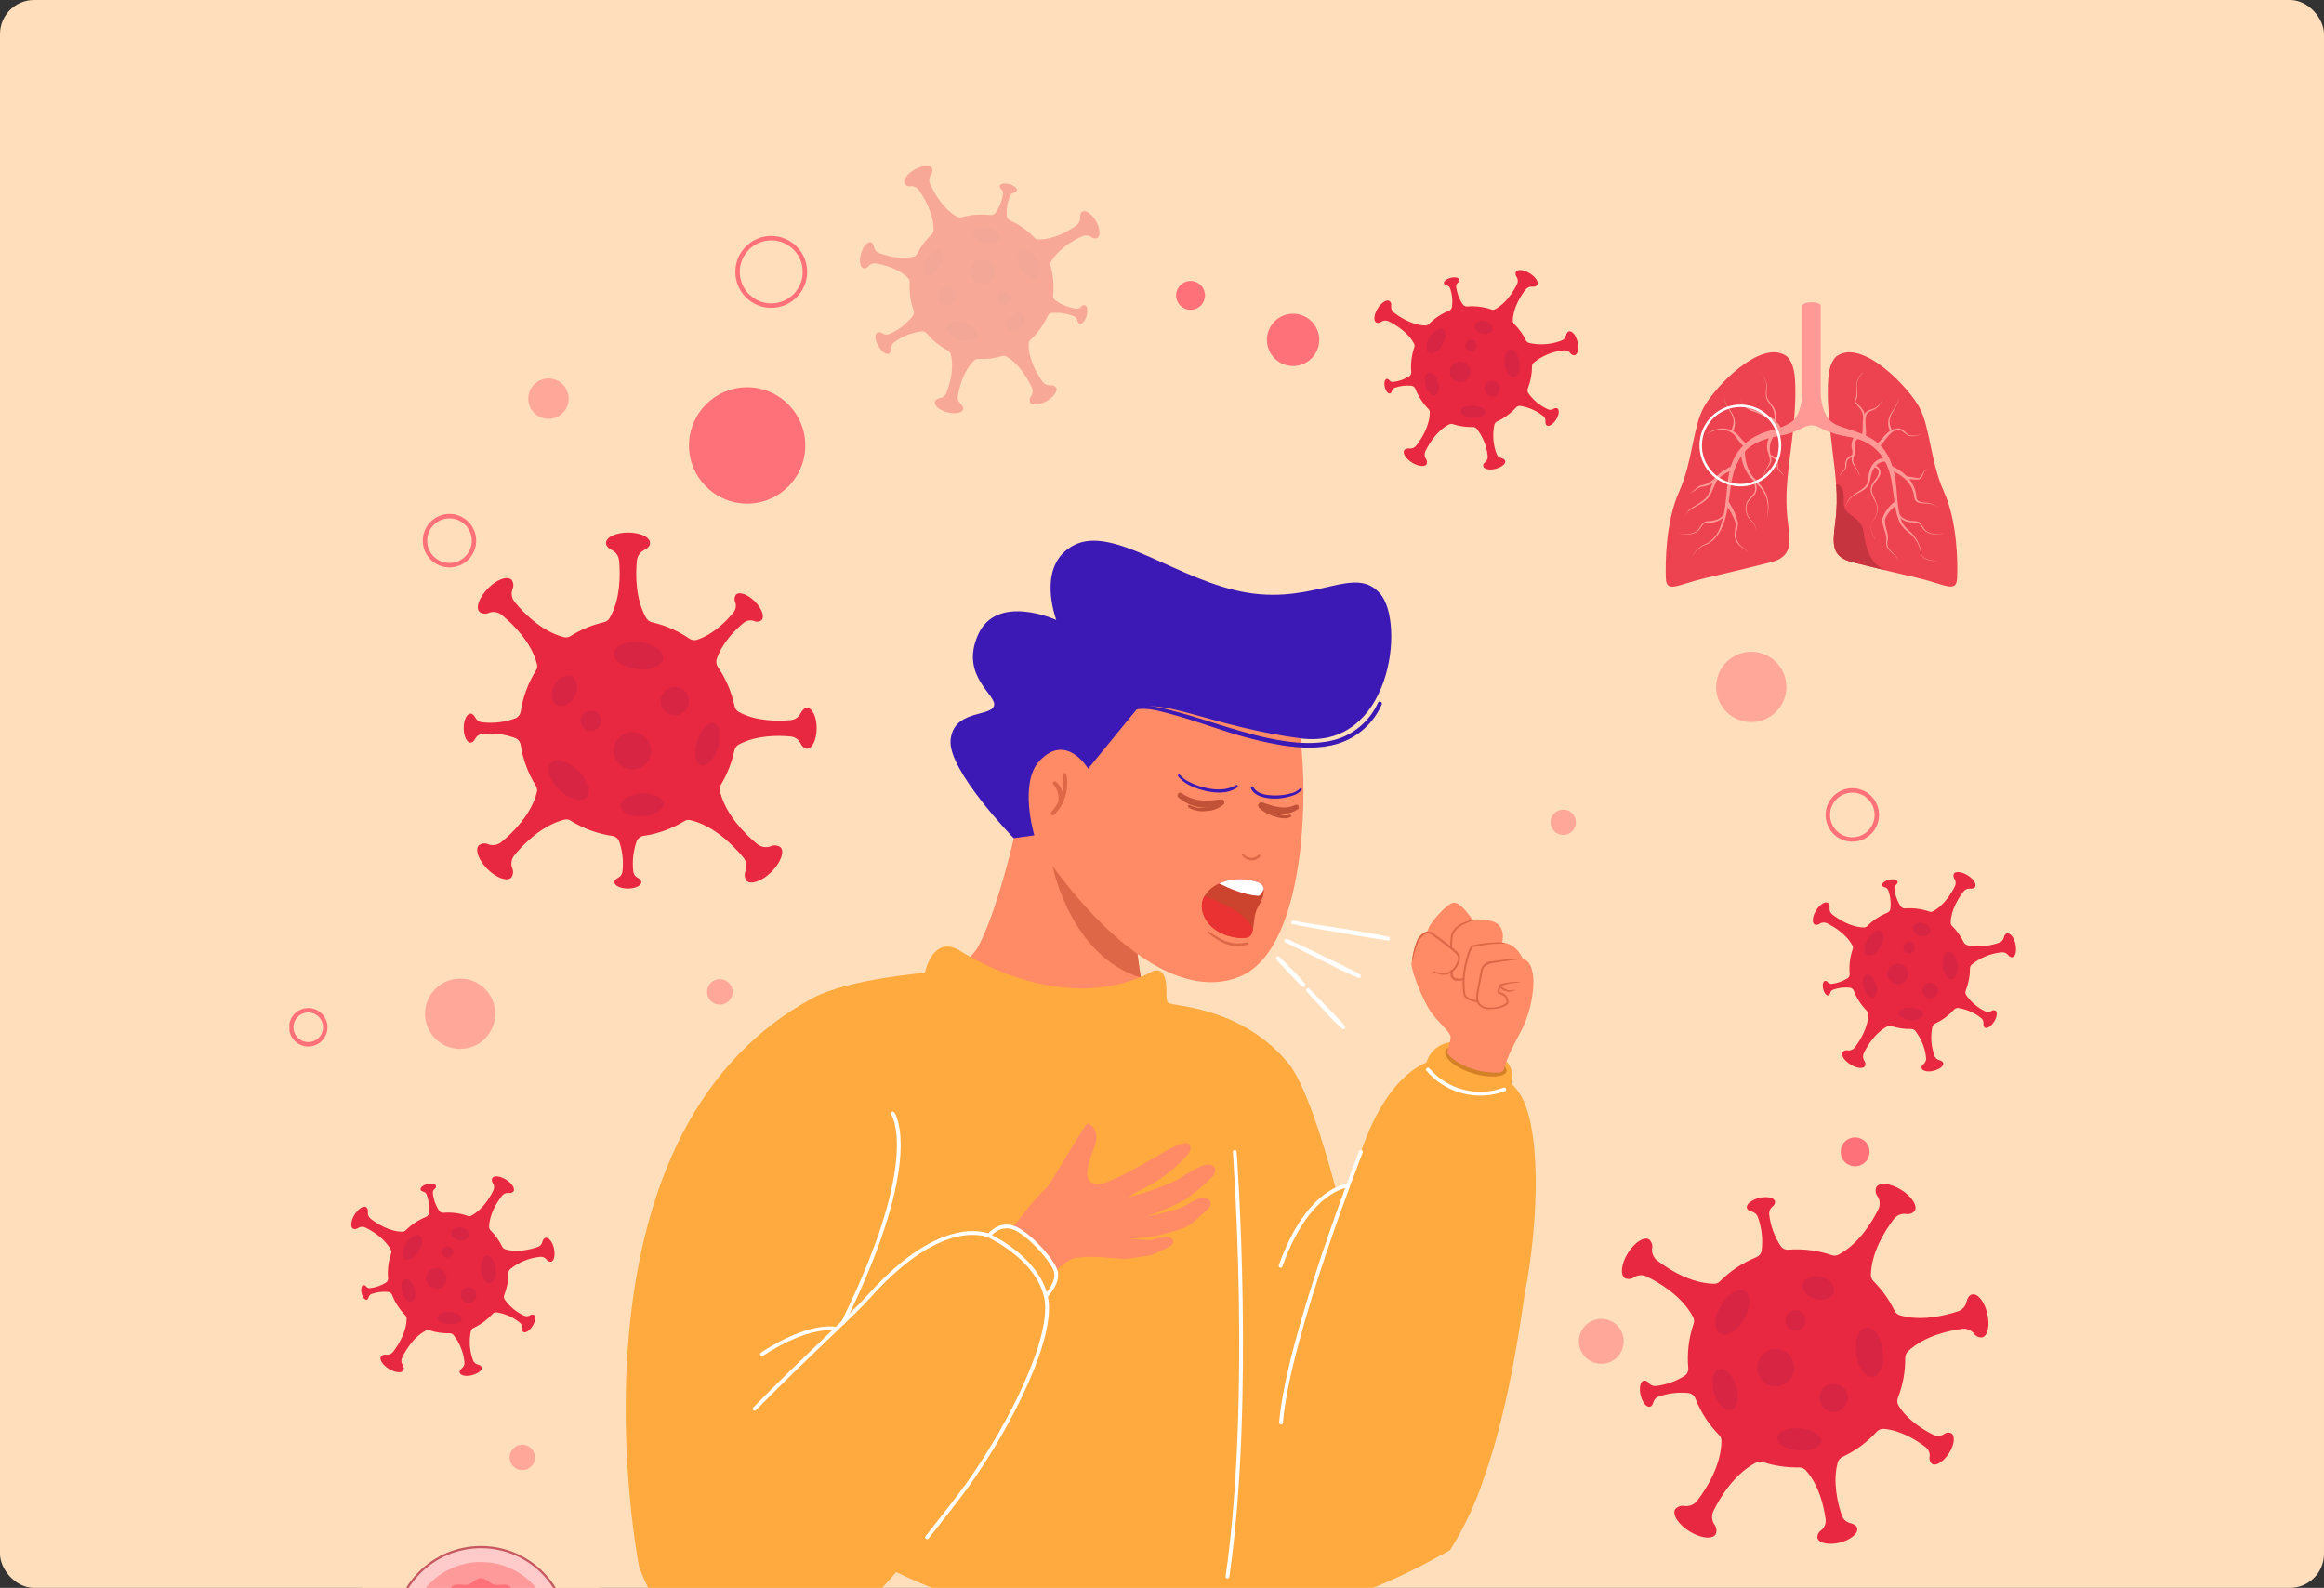<svg width="546" height="373" viewBox="0 0 546 373" fill="none" xmlns="http://www.w3.org/2000/svg">
<rect x="0" y="0" width="546" height="373" fill="#333333" stroke="none"/>
<g clip-path="url(#clip0_125_157)">
<rect width="546" height="373" rx="8" fill="#FFDEBB"/>
<g clip-path="url(#clip1_125_157)">
<path d="M270.764 383.106C347.268 383.106 409.287 321.04 409.287 244.477C409.287 167.914 347.268 105.847 270.764 105.847C194.259 105.847 132.24 167.914 132.24 244.477C132.24 321.04 194.259 383.106 270.764 383.106Z" fill="#FFDEBB"/>
<path d="M462.65 147.911C483.106 127.439 483.106 94.248 462.65 73.777C442.194 53.305 409.029 53.305 388.573 73.777C368.117 94.248 368.117 127.439 388.573 147.911C409.029 168.382 442.194 168.382 462.65 147.911Z" fill="#FFDEBB"/>
<path d="M419.53 83.518C419.53 83.518 421.397 84.457 421.706 88.973C422.015 93.489 421.636 98.714 420.618 106.586C419.6 114.459 419.45 118.106 420.079 122.941C420.708 127.777 420.977 130.814 415.986 132.092C410.994 133.371 406.801 134.35 400.492 135.829C394.183 137.308 391.508 139.416 391.378 135.829C391.248 132.242 391.308 122.581 394.492 115.498C397.677 108.415 397.687 100.452 400.263 95.707C402.838 90.961 413.53 79.702 419.53 83.518Z" fill="#ED4350"/>
<path d="M459.801 135.799C459.651 139.386 456.996 137.288 450.697 135.799C447.702 135.1 445.146 134.5 442.78 133.931C440.194 133.311 437.789 132.722 435.213 132.073C430.221 130.824 430.541 127.787 431.16 122.951C431.566 119.901 431.643 116.816 431.389 113.75C431.24 111.752 430.98 109.444 430.611 106.587C429.613 98.724 429.213 93.499 429.523 88.983C429.832 84.467 431.709 83.528 431.709 83.528C437.699 79.712 448.371 90.931 450.936 95.687C453.502 100.442 453.502 108.385 456.696 115.478C459.891 122.571 459.961 132.222 459.801 135.799Z" fill="#ED4350"/>
<path d="M421.806 101.122C418.531 102.49 414.818 102.63 411.823 104.498C408.958 106.217 407.43 109.634 406.831 113C405.983 117.726 406.013 124.869 401.421 127.697C399.793 128.306 398.036 129.215 397.617 131.063C397.937 129.215 399.744 128.146 401.311 127.497C402.776 126.517 403.839 125.041 404.306 123.341C405.623 119.564 405.504 115.468 406.153 111.502C407.151 105.967 410.735 102.41 416.136 101.082C417.815 100.644 419.46 100.083 421.057 99.403L421.786 101.122H421.806Z" fill="#FF9995"/>
<path d="M408.868 93.649C409.517 95.936 411.983 96.206 413.859 96.926C415.736 97.645 418.012 98.924 418.661 101.242L417.743 101.441C417.184 98.944 414.438 97.635 412.232 96.736C411.443 96.571 410.712 96.198 410.115 95.655C409.518 95.112 409.077 94.419 408.838 93.649H408.868Z" fill="#FF9995"/>
<path d="M409.996 105.607C409.822 107.793 410.411 109.972 411.663 111.772C413.121 113.42 414.968 115.099 415.347 117.416C415.62 118.919 415.507 120.466 415.018 121.912C415.423 120.462 415.46 118.934 415.127 117.466C414.608 115.168 412.781 113.75 411.214 112.131C409.727 110.265 408.942 107.934 408.998 105.547L409.936 105.607H409.996Z" fill="#FF9995"/>
<path d="M407.261 110.323C405.958 110.762 404.763 111.474 403.757 112.411C402.868 113.41 402.599 114.909 401.84 116.197C400.442 118.865 396.479 118.925 395.471 121.912C395.996 120.537 397.019 119.41 398.336 118.755C399.554 117.986 400.852 117.276 401.431 115.968C402.01 114.659 402.239 113.23 403.217 111.971C403.741 111.397 404.342 110.899 405.004 110.493C405.63 110.07 406.3 109.715 407.001 109.434L407.291 110.323H407.261Z" fill="#FF9995"/>
<path d="M416.824 102.321C416.33 102.983 416 103.752 415.859 104.566C415.719 105.381 415.772 106.217 416.016 107.006C416.146 107.453 416.19 107.921 416.146 108.385C416.005 108.82 415.792 109.229 415.517 109.594C414.939 110.254 414.535 111.047 414.339 111.902C414.339 110.563 415.567 109.564 415.846 108.325C415.846 107.036 414.938 105.827 415.177 104.409C415.291 103.461 415.604 102.548 416.096 101.731L416.824 102.321Z" fill="#FF9995"/>
<path d="M415.876 106.746C416.665 107.096 417.663 107.675 417.693 108.655C417.693 108.964 417.693 109.254 417.693 109.524C417.693 110.083 418.112 110.523 418.502 110.912C418.716 111.109 418.882 111.353 418.984 111.626C419.086 111.899 419.123 112.192 419.091 112.481C419.21 111.532 418.362 111.002 417.803 110.383C417.244 109.763 417.713 108.555 417.114 107.995C416.721 107.625 416.25 107.349 415.736 107.186L415.896 106.746H415.876Z" fill="#FF9995"/>
<path d="M406.142 117.866C407.097 119.306 407.821 120.887 408.289 122.551C408.429 123.72 407.899 124.789 407.87 125.908C407.906 126.449 408.073 126.972 408.354 127.435C408.636 127.897 409.024 128.285 409.487 128.566C409.906 128.905 410.485 129.205 410.615 129.765C410.425 129.215 409.866 128.975 409.417 128.656C408.903 128.387 408.462 127.998 408.132 127.521C407.801 127.044 407.591 126.494 407.52 125.918C407.46 124.799 407.909 123.71 407.71 122.631C407.136 121.107 406.346 119.674 405.364 118.375L406.142 117.866Z" fill="#FF9995"/>
<path d="M413.55 87.574C414.357 88.272 414.897 89.23 415.077 90.282C415.187 91.341 414.848 92.4 415.187 93.389C415.527 94.378 416.395 94.997 416.884 95.996C417.342 97.002 417.444 98.133 417.174 99.203L416.725 99.103C417.018 98.116 416.961 97.057 416.565 96.106C416.186 95.197 415.227 94.508 414.958 93.409C414.688 92.31 415.038 91.271 414.958 90.252C414.816 89.211 414.318 88.251 413.55 87.534V87.574Z" fill="#FF9995"/>
<path d="M400.921 102.021C403.277 100.172 406.771 100.023 408.658 102.59C409.187 103.15 409.786 104.069 410.495 104.179L410.375 105.108C409.187 104.808 408.768 103.839 408.109 103.04C406.572 100.422 403.237 100.492 400.921 102.041V102.021Z" fill="#FF9995"/>
<path d="M403.737 112.431C402.78 113.409 401.54 114.059 400.193 114.289C399.573 114.346 398.984 114.59 398.506 114.989C398.022 115.431 397.435 115.744 396.799 115.898C398.096 115.528 398.695 114.019 400.143 113.9C401.346 113.587 402.423 112.91 403.228 111.961L403.737 112.451V112.431Z" fill="#FF9995"/>
<path d="M412.342 112.661C412.622 113.77 413.001 115.158 412.242 116.147C411.483 117.137 410.535 117.666 410.345 118.845C410.265 119.399 410.302 119.963 410.453 120.502C410.604 121.041 410.867 121.541 411.224 121.972C411.658 122.349 412.014 122.807 412.271 123.321C412.528 123.836 412.681 124.396 412.721 124.969C412.595 123.842 412.028 122.811 411.144 122.102C410.757 121.665 410.467 121.15 410.295 120.592C410.123 120.033 410.072 119.445 410.146 118.865C410.276 117.666 411.274 116.807 411.993 115.988C412.711 115.168 412.202 113.82 411.923 112.861L412.372 112.711L412.342 112.661Z" fill="#FF9995"/>
<path d="M406.652 101.231C406.987 100.612 407.2 99.933 407.281 99.233C407.42 97.755 406.282 96.546 405.663 95.237C405.263 94.601 405.09 93.847 405.174 93.099C405.035 94.618 406.262 95.807 406.941 97.095C407.362 97.745 407.595 98.498 407.616 99.272C407.637 100.045 407.445 100.81 407.061 101.481L406.652 101.261V101.231Z" fill="#FF9995"/>
<path d="M405.444 121.003C404.909 121.641 404.224 122.135 403.449 122.441C402.675 122.746 401.837 122.853 401.011 122.751C399.923 122.891 399.644 124.23 398.835 124.839C397.497 125.778 395.661 125.579 394.153 125.249C395.631 125.509 397.457 125.639 398.715 124.689C399.504 124.01 399.773 122.611 400.971 122.432C402.489 122.432 404.186 122.062 405.044 120.763L405.444 121.003Z" fill="#FF9995"/>
<path d="M430.142 99.373C437.659 102.231 443.02 102.171 445.116 111.492C445.895 115.218 445.446 119.185 446.883 122.721C447.355 123.524 447.967 124.234 448.69 124.819C450.164 126.096 451.108 127.877 451.335 129.815C451.335 130.814 452.414 131.343 453.332 131.513C454.031 131.723 455.638 131.653 455.808 132.602C455.618 131.663 454.031 131.773 453.322 131.603C452.404 131.463 451.325 130.914 451.256 129.865C450.959 127.972 449.948 126.267 448.43 125.099C447.64 124.518 446.963 123.797 446.434 122.971C445.136 120.344 445.116 117.326 444.617 114.509C443.988 108.515 441.163 103.989 435.023 102.74C433.12 102.336 431.249 101.795 429.423 101.122L430.142 99.403V99.373Z" fill="#FF9995"/>
<path d="M442.361 93.649C442.13 94.567 441.569 95.368 440.784 95.897C440.025 96.486 438.927 96.536 438.557 97.305C437.849 98.944 438.707 100.942 438.288 102.75L437.379 102.55C437.948 100.792 437.21 98.794 438.188 97.066C438.777 96.196 439.875 96.256 440.674 95.727C441.472 95.265 442.073 94.525 442.361 93.649Z" fill="#FF9995"/>
<path d="M443.249 108.465C441.352 108.105 439.965 109.953 439.595 111.652C439.484 112.327 439.327 112.995 439.126 113.65C438.208 115.648 435.702 115.758 434.454 117.396C434.043 117.915 433.743 118.514 433.576 119.155C433.708 118.497 433.977 117.874 434.364 117.326C435.423 115.688 437.978 115.258 438.687 113.47C438.996 112.251 439.006 110.743 439.685 109.574C440.03 108.9 440.572 108.347 441.24 107.99C441.907 107.633 442.667 107.488 443.419 107.576L443.219 108.485L443.249 108.465Z" fill="#FF9995"/>
<path d="M444.257 109.434C447.482 110.703 450.107 113.43 450.247 116.997C450.617 118.385 452.463 117.846 453.532 118.266C454.174 118.432 454.775 118.728 455.299 119.135C454.757 118.767 454.145 118.515 453.502 118.395C452.503 118.166 451.505 118.395 450.507 117.986C449.508 117.576 449.778 116.068 449.369 115.198C448.953 114.01 448.2 112.968 447.202 112.201C446.228 111.395 445.124 110.76 443.938 110.323L444.228 109.434H444.257Z" fill="#FF9995"/>
<path d="M436.95 102.94C435.043 103.349 436.151 105.637 435.602 107.066C435.457 107.463 435.38 107.882 435.373 108.305C435.632 109.554 436.84 110.553 436.88 111.901C436.677 111.041 436.269 110.243 435.692 109.574C435.406 109.213 435.196 108.799 435.073 108.355C434.963 107.416 435.333 106.626 435.163 105.717C435.019 105.249 434.971 104.756 435.022 104.268C435.074 103.78 435.224 103.308 435.463 102.88C435.801 102.418 436.306 102.106 436.87 102.011L436.95 102.94Z" fill="#FF9995"/>
<path d="M435.512 107.186C434.996 107.351 434.523 107.627 434.125 107.995C433.746 108.365 433.825 108.944 433.785 109.544C433.706 110.762 431.959 111.152 432.158 112.481C432.121 112.192 432.155 111.899 432.256 111.626C432.356 111.353 432.522 111.108 432.737 110.912C433.127 110.483 433.576 110.083 433.546 109.524C433.434 108.921 433.547 108.299 433.865 107.775C434.276 107.335 434.781 106.994 435.343 106.776L435.512 107.216V107.186Z" fill="#FF9995"/>
<path d="M445.745 118.495C444.683 119.228 443.799 120.191 443.159 121.313C442.53 122.402 443.06 123.76 443.369 125.059C443.572 125.733 443.606 126.447 443.469 127.137C443.08 128.546 444.367 129.535 445.236 130.444C445.496 130.665 445.691 130.953 445.799 131.277C445.906 131.602 445.922 131.949 445.845 132.282C445.909 131.952 445.88 131.61 445.76 131.296C445.64 130.981 445.434 130.707 445.166 130.504C444.168 129.615 442.85 128.596 443.169 127.087C443.479 125.089 441.562 123.091 442.53 121.093C443.144 119.809 444.042 118.681 445.156 117.796L445.705 118.545L445.745 118.495Z" fill="#FF9995"/>
<path d="M437.679 87.574C436.946 88.252 436.452 89.15 436.271 90.132C436.161 91.131 436.531 92.13 436.321 93.129C436.321 93.579 435.842 94.068 436.032 94.478C436.331 94.843 436.665 95.178 437.03 95.477C437.407 95.852 437.706 96.299 437.908 96.792C438.11 97.284 438.212 97.812 438.208 98.344H437.739C437.764 97.865 437.694 97.386 437.531 96.934C437.368 96.483 437.116 96.069 436.79 95.717C436.419 95.37 436.084 94.984 435.792 94.568C435.542 93.998 436.052 93.569 436.112 93.049C436.361 92.05 436.032 91.051 436.181 90.052C436.386 89.05 436.916 88.144 437.689 87.475L437.679 87.574Z" fill="#FF9995"/>
<path d="M451.495 101.831C451.047 102.135 450.539 102.34 450.005 102.431C449.471 102.522 448.924 102.498 448.401 102.36C447.934 102.092 447.493 101.781 447.083 101.431C445.086 100.013 443.439 102.6 442.371 104.019C442.01 104.557 441.468 104.947 440.843 105.118L440.724 104.189C441.141 104.084 441.51 103.841 441.772 103.499C442.94 102.121 444.507 100.123 446.554 100.742C447.312 101.052 447.802 101.811 448.48 102.181C448.976 102.335 449.499 102.384 450.015 102.324C450.531 102.263 451.028 102.096 451.475 101.831H451.495Z" fill="#FF9995"/>
<path d="M447.782 111.842L450.128 112.241C451.325 112.631 451.585 111.242 452.194 110.493C452.283 110.389 452.4 110.312 452.53 110.272C452.661 110.231 452.8 110.228 452.933 110.263C452.805 110.243 452.675 110.259 452.556 110.31C452.438 110.362 452.336 110.446 452.264 110.553C451.785 111.212 451.815 112.141 450.946 112.551C450.669 112.653 450.37 112.684 450.078 112.641L449.289 112.591L447.702 112.491L447.782 111.802V111.842Z" fill="#FF9995"/>
<path d="M440.584 126.708C439.685 125.419 439.146 123.561 440.105 122.152C440.619 121.539 440.933 120.784 441.005 119.987C441.076 119.19 440.901 118.39 440.504 117.696C440.087 116.987 439.752 116.233 439.506 115.448C439.467 115.026 439.513 114.6 439.64 114.195C439.766 113.791 439.972 113.415 440.244 113.09C441.243 111.911 442.241 110.313 440.124 109.614L440.284 109.174C440.697 109.318 441.073 109.554 441.382 109.863C443.02 111.921 439.386 113.39 439.795 115.398C440.095 116.917 441.372 118.315 441.113 120.004C441.009 120.82 440.661 121.587 440.115 122.202C439.116 123.561 439.655 125.419 440.524 126.708H440.584Z" fill="#FF9995"/>
<path d="M444.158 101.451C443.775 100.779 443.585 100.014 443.608 99.24C443.63 98.466 443.866 97.714 444.287 97.066C444.966 95.807 446.194 94.618 446.054 93.069C446.134 93.817 445.962 94.569 445.565 95.207C444.986 96.496 443.808 97.705 443.948 99.203C444.024 99.904 444.238 100.584 444.577 101.202L444.158 101.421V101.451Z" fill="#FF9995"/>
<path d="M446.184 120.763C446.781 121.583 447.679 122.133 448.68 122.292C449.419 122.502 450.397 122.222 451.046 122.801C451.695 123.381 451.914 124.17 452.513 124.689C453.771 125.639 455.588 125.509 457.076 125.249C455.568 125.579 453.731 125.778 452.394 124.839C451.575 124.23 451.295 122.891 450.217 122.751C449.68 122.76 449.143 122.73 448.61 122.661C447.483 122.505 446.464 121.909 445.775 121.003L446.184 120.763Z" fill="#FF9995"/>
<path d="M442.77 133.921C440.185 133.301 437.779 132.712 435.203 132.062C430.212 130.814 430.531 127.777 431.15 122.941C431.557 119.891 431.634 116.806 431.38 113.74C431.479 113.74 433.436 113.56 433.167 117.886C432.947 121.502 437.21 120.783 437.829 124.969C438.448 129.155 439.426 132.312 442.77 133.921Z" fill="#C6343F"/>
<path d="M429.623 98.454C429.172 97.867 428.815 97.213 428.564 96.516C428.018 95.074 427.743 93.543 427.756 92V71.789C427.756 71.359 426.757 71 425.609 71C424.461 71 423.473 71.359 423.473 71.789V92C423.482 93.543 423.204 95.074 422.654 96.516C422.411 97.214 422.057 97.868 421.606 98.454C420.179 100.172 415.796 101.321 415.796 101.321L416.106 102.65C418.766 102.438 421.355 101.683 423.713 100.432C424.284 100.099 424.933 99.923 425.594 99.923C426.256 99.923 426.905 100.099 427.476 100.432C429.831 101.682 432.416 102.437 435.073 102.65L435.393 101.321C435.393 101.321 431.05 100.172 429.623 98.454Z" fill="#FF9995"/>
<path d="M417.945 106.796C419.131 101.787 416.036 96.763 411.031 95.576C406.026 94.388 401.006 97.486 399.819 102.495C398.632 107.504 401.727 112.527 406.733 113.715C411.738 114.903 416.758 111.805 417.945 106.796Z" stroke="white" stroke-width="0.58" stroke-miterlimit="10"/>
<path d="M142.054 390.569C145.792 374.506 135.811 358.453 119.76 354.712C103.71 350.971 87.669 360.96 83.931 377.022C80.193 393.085 90.174 409.138 106.224 412.879C122.274 416.62 138.316 406.631 142.054 390.569Z" fill="#FFDEBB"/>
<path d="M112.993 404.157C124.235 404.157 133.348 395.036 133.348 383.786C133.348 372.535 124.235 363.415 112.993 363.415C101.751 363.415 92.638 372.535 92.638 383.786C92.638 395.036 101.751 404.157 112.993 404.157Z" fill="#FECBCA" stroke="#C65860" stroke-width="0.52" stroke-miterlimit="10"/>
<path d="M129.409 387.63C131.524 378.554 125.887 369.48 116.819 367.363C107.75 365.246 98.683 370.888 96.568 379.963C94.453 389.039 100.089 398.112 109.158 400.229C118.227 402.346 127.293 396.705 129.409 387.63Z" fill="#FF9A9B"/>
<path d="M126.041 383.786C126.041 384.905 124.813 385.854 124.533 386.883C124.254 387.912 124.843 389.38 124.294 390.32C123.745 391.259 122.207 391.469 121.439 392.238C120.67 393.007 120.44 394.556 119.522 395.095C118.603 395.635 117.156 395.095 116.088 395.335C115.02 395.575 114.091 396.843 112.993 396.843C111.895 396.843 110.937 395.615 109.898 395.335C108.86 395.055 107.403 395.645 106.464 395.095C105.526 394.546 105.316 393.007 104.547 392.238C103.779 391.469 102.241 391.239 101.692 390.32C101.143 389.4 101.692 387.952 101.453 386.883C101.213 385.814 99.945 384.885 99.945 383.786C99.945 382.687 101.173 381.728 101.453 380.689C101.732 379.65 101.153 378.191 101.692 377.252C102.231 376.313 103.779 376.103 104.547 375.334C105.316 374.564 105.546 373.026 106.464 372.476C107.383 371.927 108.83 372.476 109.898 372.237C110.966 371.997 111.895 370.728 112.993 370.728C114.091 370.728 115.06 371.957 116.088 372.237C117.116 372.516 118.583 371.937 119.522 372.476C120.46 373.016 120.67 374.564 121.439 375.334C122.207 376.103 123.745 376.333 124.294 377.252C124.843 378.171 124.294 379.62 124.533 380.689C124.773 381.758 126.041 382.667 126.041 383.786Z" fill="#FF7178"/>
<path d="M189.622 166.29C189.013 166.29 188.464 166.8 188.065 167.619C187.845 168.048 187.52 168.415 187.12 168.684C186.72 168.953 186.259 169.116 185.779 169.158C182.864 169.427 177.663 169.497 173.56 167.239C173.3 167.087 173.077 166.881 172.904 166.634C172.732 166.388 172.615 166.107 172.561 165.811C171.874 162.539 170.548 159.436 168.658 156.679C168.477 156.417 168.358 156.117 168.31 155.802C168.261 155.487 168.285 155.166 168.378 154.861C169.576 151.075 172.751 147.938 174.698 146.319C175.027 146.045 175.42 145.859 175.841 145.777C176.261 145.695 176.695 145.72 177.104 145.849C177.388 145.995 177.708 146.059 178.027 146.034C178.346 146.009 178.651 145.897 178.91 145.71C179.699 144.91 179 142.932 177.333 141.264C175.666 139.595 173.689 138.906 172.901 139.695C172.712 139.954 172.598 140.259 172.571 140.578C172.545 140.897 172.607 141.218 172.751 141.504C172.886 141.91 172.913 142.344 172.831 142.764C172.749 143.184 172.56 143.576 172.282 143.901C170.675 145.899 167.59 149.036 163.756 150.285C163.452 150.38 163.129 150.403 162.814 150.353C162.499 150.303 162.2 150.18 161.939 149.996C159.3 148.189 156.343 146.898 153.224 146.189C152.936 146.127 152.663 146.006 152.422 145.834C152.182 145.662 151.979 145.443 151.827 145.19C149.261 140.704 149.321 134.93 149.63 131.723C149.672 131.205 149.845 130.707 150.134 130.275C150.422 129.843 150.816 129.492 151.278 129.255C152.176 128.816 152.725 128.256 152.725 127.567C152.725 126.168 150.439 125.099 147.544 125.099C144.649 125.099 142.373 126.198 142.373 127.567C142.373 128.226 142.922 128.816 143.82 129.255C144.273 129.493 144.66 129.841 144.944 130.267C145.228 130.693 145.401 131.183 145.448 131.693C145.747 134.91 145.817 140.684 143.241 145.17C143.092 145.422 142.893 145.641 142.656 145.813C142.419 145.985 142.149 146.106 141.864 146.169C139.103 146.8 136.467 147.891 134.067 149.396C133.841 149.545 133.588 149.647 133.322 149.695C133.056 149.743 132.783 149.736 132.52 149.676C127.319 148.357 123.096 144.081 120.959 141.454C120.613 141.046 120.377 140.557 120.274 140.032C120.171 139.507 120.204 138.965 120.37 138.456C120.549 138.099 120.627 137.7 120.595 137.302C120.564 136.904 120.424 136.523 120.191 136.199C119.192 135.199 116.727 136.089 114.66 138.197C112.594 140.305 111.665 142.752 112.664 143.741C112.991 143.979 113.378 144.122 113.781 144.154C114.185 144.185 114.589 144.105 114.95 143.921C115.457 143.753 116 143.719 116.525 143.822C117.049 143.926 117.538 144.163 117.945 144.511C120.54 146.619 124.873 150.875 126.171 156.07C126.228 156.313 126.234 156.565 126.189 156.811C126.145 157.057 126.05 157.291 125.911 157.499C124.079 160.425 122.862 163.696 122.337 167.109C122.288 167.457 122.153 167.786 121.944 168.067C121.734 168.348 121.458 168.572 121.139 168.718C118.621 169.662 115.913 169.988 113.243 169.667C112.901 169.627 112.575 169.502 112.294 169.303C112.013 169.104 111.787 168.837 111.635 168.528C111.356 167.979 110.976 167.639 110.557 167.639C109.659 167.639 108.94 169.158 108.94 171.046C108.94 172.934 109.659 174.443 110.557 174.443C110.976 174.443 111.356 174.103 111.635 173.553C111.787 173.244 112.013 172.978 112.294 172.779C112.575 172.58 112.901 172.455 113.243 172.414C115.917 172.11 118.625 172.452 121.139 173.414C121.462 173.562 121.741 173.791 121.95 174.077C122.16 174.364 122.293 174.699 122.337 175.052C122.868 178.431 124.073 181.669 125.881 184.573C126.024 184.786 126.122 185.027 126.166 185.28C126.211 185.533 126.202 185.792 126.141 186.042C124.833 191.307 120.49 195.603 117.825 197.771C117.418 198.118 116.929 198.355 116.405 198.46C115.881 198.565 115.339 198.534 114.83 198.37C114.466 198.187 114.058 198.107 113.652 198.138C113.245 198.17 112.855 198.312 112.524 198.55C111.526 199.549 112.424 202.057 114.52 204.145C116.617 206.233 119.123 207.142 120.111 206.143C120.353 205.815 120.499 205.427 120.533 205.021C120.566 204.615 120.486 204.208 120.301 203.845C120.135 203.337 120.103 202.794 120.206 202.27C120.309 201.745 120.544 201.256 120.89 200.848C123.056 198.22 127.349 193.854 132.639 192.526C132.89 192.47 133.148 192.465 133.401 192.512C133.653 192.558 133.893 192.654 134.107 192.795C137.092 194.654 140.43 195.872 143.91 196.372C144.25 196.426 144.569 196.566 144.839 196.779C145.108 196.993 145.318 197.272 145.448 197.591C146.249 199.874 146.522 202.31 146.246 204.714C146.209 205.033 146.093 205.336 145.908 205.598C145.723 205.86 145.476 206.071 145.188 206.213C144.669 206.472 144.359 206.822 144.359 207.212C144.359 208.051 145.777 208.72 147.514 208.72C149.251 208.72 150.679 208.051 150.679 207.212C150.679 206.822 150.359 206.472 149.85 206.213C149.56 206.074 149.311 205.864 149.126 205.602C148.94 205.339 148.825 205.034 148.792 204.714C148.503 202.299 148.78 199.85 149.601 197.561C149.743 197.234 149.968 196.95 150.253 196.736C150.538 196.523 150.874 196.387 151.228 196.342C154.601 195.85 157.841 194.681 160.751 192.905C161.178 192.634 161.694 192.541 162.189 192.645C167.779 193.974 172.312 198.64 174.588 201.357C174.95 201.784 175.198 202.295 175.308 202.844C175.418 203.393 175.387 203.961 175.217 204.494C175.021 204.873 174.933 205.298 174.965 205.724C174.997 206.149 175.146 206.557 175.396 206.902C176.395 207.901 179.04 207.012 181.227 204.824C183.413 202.636 184.381 200.029 183.383 199.029C183.039 198.777 182.632 198.626 182.207 198.593C181.782 198.559 181.356 198.645 180.977 198.84C180.445 199.012 179.878 199.046 179.329 198.937C178.781 198.829 178.269 198.582 177.842 198.22C175.117 195.962 170.565 191.497 169.177 185.992C169.097 185.703 169.076 185.401 169.116 185.104C169.155 184.807 169.254 184.521 169.407 184.263C170.88 181.815 171.933 179.137 172.521 176.341C172.579 176.047 172.697 175.769 172.869 175.525C173.041 175.281 173.263 175.075 173.52 174.922C177.633 172.664 182.834 172.734 185.749 173.004C186.229 173.046 186.69 173.209 187.09 173.478C187.49 173.747 187.815 174.113 188.035 174.542C188.434 175.362 189.033 175.871 189.592 175.871C190.85 175.871 191.868 173.723 191.868 171.086C191.868 168.448 190.88 166.29 189.622 166.29Z" fill="#E82840"/>
<path d="M155.82 154.641C155.63 156.37 152.885 157.509 149.68 157.169C146.476 156.829 144.03 155.171 144.22 153.412C144.409 151.654 147.145 150.535 150.349 150.875C153.554 151.214 156 152.903 155.82 154.641Z" fill="#D82544"/>
<path d="M137.791 187.31C136.583 188.569 133.718 187.78 131.402 185.542C129.086 183.304 128.177 180.467 129.405 179.208C130.633 177.949 133.468 178.749 135.784 180.986C138.1 183.224 139.009 186.042 137.791 187.31Z" fill="#D82544"/>
<path d="M134.377 158.937C135.704 159.627 136.004 161.695 135.036 163.553C134.067 165.411 132.21 166.35 130.873 165.651C129.535 164.952 129.245 162.894 130.214 161.065C131.182 159.237 133.039 158.238 134.377 158.937Z" fill="#D82544"/>
<path d="M167.769 169.877C169.127 170.306 169.546 172.874 168.688 175.592C167.829 178.309 166.042 180.187 164.695 179.758C163.347 179.328 162.918 176.76 163.776 174.043C164.635 171.326 166.412 169.447 167.769 169.877Z" fill="#D82544"/>
<path d="M155.83 188.779C155.92 190.278 153.754 191.636 150.988 191.776C148.223 191.916 145.907 190.877 145.817 189.379C145.727 187.88 147.884 186.531 150.649 186.381C153.414 186.232 155.73 187.281 155.83 188.779Z" fill="#D82544"/>
<path d="M148.572 180.727C150.987 180.727 152.945 178.768 152.945 176.351C152.945 173.934 150.987 171.975 148.572 171.975C146.157 171.975 144.2 173.934 144.2 176.351C144.2 178.768 146.157 180.727 148.572 180.727Z" fill="#D82544"/>
<path d="M141.225 169.298C141.225 169.774 141.084 170.239 140.819 170.635C140.555 171.031 140.179 171.34 139.74 171.522C139.3 171.704 138.816 171.752 138.35 171.659C137.883 171.566 137.454 171.337 137.118 171C136.781 170.663 136.552 170.234 136.459 169.767C136.366 169.3 136.414 168.816 136.596 168.376C136.778 167.936 137.087 167.56 137.482 167.296C137.878 167.031 138.343 166.89 138.819 166.89C139.457 166.89 140.069 167.143 140.52 167.595C140.971 168.047 141.225 168.659 141.225 169.298Z" fill="#D82544"/>
<path d="M158.545 168.019C160.381 168.019 161.87 166.529 161.87 164.692C161.87 162.854 160.381 161.365 158.545 161.365C156.709 161.365 155.221 162.854 155.221 164.692C155.221 166.529 156.709 168.019 158.545 168.019Z" fill="#D82544"/>
<path d="M436.331 358.999C436.191 358.41 435.572 358 434.684 357.78C434.219 357.662 433.792 357.428 433.443 357.1C433.094 356.771 432.834 356.359 432.687 355.902C431.759 353.125 430.511 348.079 431.759 343.564C431.842 343.268 431.989 342.994 432.189 342.761C432.389 342.528 432.637 342.342 432.917 342.215C435.939 340.797 438.653 338.798 440.903 336.33C441.117 336.093 441.381 335.908 441.677 335.788C441.973 335.669 442.292 335.618 442.61 335.641C446.604 335.981 450.357 338.378 452.364 339.907C452.705 340.163 452.976 340.502 453.151 340.892C453.325 341.282 453.398 341.709 453.362 342.135C453.28 342.451 453.289 342.784 453.387 343.095C453.486 343.406 453.671 343.683 453.921 343.893C454.869 344.483 456.636 343.344 457.914 341.346C459.192 339.348 459.382 337.26 458.433 336.67C458.138 336.543 457.814 336.502 457.497 336.549C457.179 336.597 456.881 336.732 456.636 336.94C456.271 337.16 455.856 337.284 455.43 337.3C455.004 337.315 454.581 337.223 454.201 337.03C451.934 335.901 448.141 333.623 446.044 330.176C445.885 329.9 445.79 329.591 445.765 329.273C445.741 328.955 445.789 328.635 445.905 328.338C447.065 325.351 447.648 322.171 447.622 318.967C447.622 318.669 447.683 318.374 447.802 318.101C447.92 317.828 448.093 317.582 448.311 317.378C452.084 313.852 457.715 312.603 460.909 312.163C461.418 312.081 461.94 312.129 462.426 312.304C462.911 312.479 463.344 312.774 463.684 313.162C463.892 313.498 464.189 313.769 464.541 313.945C464.894 314.121 465.288 314.196 465.681 314.161C467.009 313.852 467.548 311.344 466.899 308.557C466.25 305.769 464.643 303.761 463.315 304.071C462.676 304.221 462.227 304.9 461.997 305.869C461.879 306.372 461.634 306.836 461.284 307.216C460.934 307.596 460.492 307.878 460.001 308.037C456.936 309.036 451.335 310.445 446.384 308.966C446.102 308.882 445.841 308.74 445.618 308.549C445.394 308.358 445.213 308.122 445.086 307.857C443.839 305.308 442.179 302.982 440.175 300.974C439.978 300.789 439.821 300.566 439.713 300.319C439.605 300.071 439.548 299.805 439.546 299.535C439.645 294.16 442.88 289.065 444.906 286.397C445.222 285.969 445.641 285.628 446.125 285.408C446.609 285.187 447.142 285.095 447.672 285.139C448.064 285.235 448.475 285.221 448.859 285.098C449.243 284.974 449.586 284.746 449.848 284.439C450.587 283.26 449.159 281.042 446.673 279.494C444.188 277.945 441.562 277.656 440.833 278.844C440.676 279.215 440.624 279.623 440.684 280.021C440.744 280.42 440.913 280.794 441.173 281.102C441.441 281.553 441.591 282.063 441.61 282.587C441.629 283.111 441.517 283.631 441.283 284.1C439.785 287.097 436.641 292.302 431.839 294.769C431.615 294.879 431.372 294.942 431.123 294.956C430.874 294.97 430.626 294.933 430.391 294.849C427.127 293.728 423.669 293.286 420.229 293.551C419.879 293.591 419.525 293.539 419.203 293.398C418.88 293.258 418.6 293.035 418.392 292.751C416.901 290.512 415.964 287.951 415.656 285.278C415.618 284.935 415.666 284.588 415.797 284.268C415.928 283.949 416.137 283.668 416.405 283.45C416.612 283.316 416.779 283.128 416.888 282.906C416.997 282.684 417.044 282.438 417.024 282.191C416.814 281.322 415.167 280.962 413.34 281.392C411.513 281.822 410.196 282.871 410.405 283.75C410.495 284.149 410.914 284.449 411.523 284.599C411.857 284.675 412.166 284.834 412.423 285.061C412.679 285.288 412.874 285.576 412.991 285.898C413.914 288.43 414.215 291.147 413.869 293.82C413.8 294.164 413.644 294.484 413.417 294.752C413.19 295.019 412.899 295.224 412.572 295.349C409.391 296.633 406.504 298.55 404.086 300.984C403.915 301.165 403.71 301.309 403.481 301.409C403.253 301.509 403.007 301.561 402.758 301.563C397.298 301.503 392.107 298.206 389.401 296.148C388.969 295.828 388.626 295.404 388.404 294.914C388.183 294.425 388.089 293.887 388.133 293.351C388.231 292.956 388.217 292.541 388.094 292.153C387.97 291.765 387.742 291.419 387.435 291.153C386.237 290.404 384 291.842 382.443 294.36C380.886 296.877 380.586 299.525 381.784 300.264C382.161 300.422 382.573 300.473 382.976 300.412C383.38 300.35 383.758 300.178 384.07 299.915C384.527 299.671 385.038 299.545 385.555 299.549C386.073 299.552 386.582 299.685 387.035 299.935C390.08 301.443 395.331 304.62 397.817 309.476C397.927 309.707 397.99 309.957 398.002 310.213C398.014 310.469 397.975 310.724 397.887 310.964C396.758 314.301 396.333 317.835 396.639 321.344C396.673 321.696 396.614 322.051 396.466 322.372C396.319 322.693 396.089 322.969 395.8 323.173C393.761 324.473 391.454 325.293 389.052 325.571C388.734 325.606 388.412 325.561 388.116 325.441C387.82 325.32 387.558 325.128 387.355 324.881C387.231 324.687 387.057 324.53 386.852 324.428C386.646 324.326 386.416 324.282 386.187 324.302C385.378 324.492 385.049 326.02 385.448 327.718C385.847 329.417 386.826 330.646 387.624 330.456C388.004 330.366 388.283 329.976 388.423 329.457C388.493 329.145 388.64 328.857 388.852 328.618C389.063 328.378 389.331 328.196 389.631 328.088C391.914 327.262 394.356 326.971 396.769 327.239C397.119 327.303 397.447 327.458 397.72 327.687C397.993 327.917 398.202 328.213 398.326 328.548C399.58 331.723 401.457 334.614 403.847 337.05C404.213 337.404 404.425 337.889 404.436 338.398C404.436 344.143 400.951 349.618 398.785 352.465C398.451 352.914 398.008 353.27 397.498 353.501C396.988 353.732 396.428 353.829 395.87 353.784C395.457 353.684 395.023 353.7 394.618 353.831C394.213 353.961 393.852 354.201 393.574 354.523C392.805 355.762 394.303 358.1 396.928 359.728C399.554 361.357 402.309 361.667 403.078 360.418C403.244 360.025 403.299 359.595 403.235 359.173C403.172 358.752 402.993 358.356 402.718 358.03C402.427 357.552 402.264 357.006 402.244 356.446C402.225 355.886 402.351 355.33 402.609 354.833C404.176 351.666 407.48 346.211 412.522 343.604C412.783 343.469 413.069 343.388 413.362 343.366C413.655 343.344 413.95 343.38 414.229 343.474C416.947 344.347 419.791 344.762 422.644 344.703C422.948 344.693 423.25 344.749 423.529 344.868C423.808 344.987 424.058 345.166 424.262 345.392C427.396 348.879 428.514 353.964 428.914 356.861C428.98 357.34 428.923 357.828 428.748 358.279C428.573 358.73 428.287 359.129 427.915 359.439C427.608 359.63 427.359 359.901 427.193 360.223C427.028 360.545 426.953 360.906 426.977 361.267C427.267 362.486 429.583 362.995 432.158 362.386C434.734 361.776 436.621 360.218 436.331 358.999Z" fill="#E82840"/>
<path d="M439.945 323.403C438.218 323.622 436.491 321.205 436.091 317.998C435.692 314.791 436.76 312.003 438.497 311.813C440.234 311.624 441.951 314.011 442.361 317.218C442.77 320.425 441.692 323.183 439.945 323.403Z" fill="#D82544"/>
<path d="M404.056 313.292C402.559 312.403 402.679 309.436 404.326 306.658C405.973 303.881 408.519 302.362 410.016 303.261C411.514 304.161 411.404 307.118 409.757 309.895C408.109 312.673 405.554 314.191 404.056 313.292Z" fill="#D82544"/>
<path d="M430.89 303.481C430.511 304.94 428.574 305.699 426.548 305.18C424.521 304.66 423.184 303.072 423.553 301.613C423.922 300.154 425.859 299.395 427.886 299.915C429.912 300.434 431.26 302.033 430.89 303.481Z" fill="#D82544"/>
<path d="M427.855 338.518C427.756 339.947 425.36 340.926 422.515 340.726C419.669 340.526 417.443 339.188 417.523 337.729C417.603 336.27 420.019 335.321 422.874 335.531C425.729 335.741 427.965 337.1 427.855 338.518Z" fill="#D82544"/>
<path d="M406.742 331.195C405.314 331.635 403.497 329.836 402.698 327.199C401.9 324.561 402.409 322.044 403.846 321.604C405.284 321.165 407.091 322.973 407.9 325.6C408.708 328.228 408.179 330.766 406.742 331.195Z" fill="#D82544"/>
<path d="M418.182 325.561C417.34 325.759 416.458 325.703 415.648 325.4C414.837 325.097 414.135 324.56 413.63 323.857C413.124 323.155 412.839 322.317 412.809 321.452C412.779 320.587 413.006 319.732 413.462 318.996C413.918 318.26 414.582 317.676 415.369 317.318C416.157 316.96 417.033 316.843 417.887 316.983C418.74 317.123 419.533 317.514 420.165 318.105C420.797 318.697 421.24 319.462 421.436 320.305C421.697 321.434 421.502 322.62 420.892 323.604C420.282 324.589 419.308 325.292 418.182 325.561Z" fill="#D82544"/>
<path d="M422.365 312.523C421.901 312.633 421.416 312.603 420.969 312.437C420.523 312.271 420.136 311.975 419.857 311.589C419.578 311.202 419.421 310.741 419.404 310.265C419.387 309.788 419.512 309.318 419.763 308.913C420.014 308.507 420.379 308.186 420.813 307.988C421.247 307.791 421.729 307.727 422.199 307.805C422.669 307.882 423.106 308.097 423.453 308.423C423.801 308.749 424.044 309.171 424.152 309.635C424.224 309.942 424.236 310.261 424.185 310.572C424.135 310.884 424.023 311.182 423.857 311.45C423.691 311.719 423.474 311.951 423.218 312.135C422.962 312.319 422.672 312.451 422.365 312.523Z" fill="#D82544"/>
<path d="M431.559 331.595C430.919 331.746 430.248 331.703 429.633 331.472C429.017 331.241 428.483 330.833 428.099 330.299C427.715 329.764 427.498 329.128 427.476 328.47C427.453 327.812 427.626 327.163 427.973 326.603C428.319 326.044 428.824 325.6 429.422 325.328C430.021 325.055 430.687 324.967 431.336 325.073C431.985 325.18 432.588 325.477 433.068 325.926C433.549 326.376 433.885 326.958 434.035 327.599C434.236 328.457 434.088 329.36 433.623 330.109C433.159 330.859 432.417 331.393 431.559 331.595Z" fill="#D82544"/>
<path d="M353.632 108.285C353.562 107.955 353.213 107.725 352.724 107.606C352.469 107.546 352.233 107.423 352.038 107.248C351.842 107.074 351.694 106.853 351.606 106.606C350.789 104.417 350.609 102.041 351.087 99.753C351.132 99.589 351.213 99.437 351.323 99.308C351.434 99.178 351.571 99.074 351.725 99.004C353.408 98.221 354.919 97.11 356.168 95.737C356.285 95.603 356.432 95.498 356.596 95.43C356.761 95.362 356.939 95.334 357.116 95.347C359.101 95.642 360.971 96.459 362.537 97.715C362.726 97.859 362.876 98.047 362.973 98.263C363.071 98.48 363.113 98.717 363.096 98.954C363.05 99.132 363.055 99.321 363.11 99.497C363.164 99.673 363.267 99.831 363.406 99.953C363.925 100.272 364.913 99.643 365.602 98.534C366.291 97.425 366.42 96.266 365.891 95.936C365.727 95.87 365.547 95.85 365.372 95.876C365.196 95.902 365.031 95.975 364.893 96.086C364.685 96.199 364.451 96.258 364.214 96.258C363.977 96.258 363.744 96.199 363.535 96.086C361.714 95.246 360.152 93.931 359.013 92.28C358.925 92.13 358.872 91.963 358.859 91.79C358.845 91.617 358.87 91.443 358.933 91.281C359.593 89.625 359.931 87.858 359.931 86.076C359.932 85.91 359.967 85.747 360.034 85.595C360.101 85.444 360.199 85.308 360.321 85.197C362.318 83.57 364.747 82.563 367.309 82.299C367.595 82.258 367.886 82.289 368.157 82.391C368.427 82.492 368.668 82.66 368.856 82.879C368.969 83.066 369.132 83.217 369.325 83.318C369.519 83.418 369.737 83.463 369.954 83.448C370.683 83.278 370.953 81.88 370.623 80.331C370.294 78.783 369.375 77.674 368.627 77.844C368.277 77.923 368.018 78.303 367.898 78.843C367.83 79.123 367.69 79.381 367.492 79.591C367.294 79.801 367.045 79.956 366.77 80.041C364.356 80.95 361.728 81.13 359.213 80.561C359.056 80.514 358.911 80.434 358.788 80.328C358.664 80.221 358.564 80.089 358.494 79.942C357.804 78.526 356.883 77.236 355.769 76.125C355.658 76.023 355.571 75.9 355.51 75.762C355.45 75.624 355.419 75.476 355.419 75.326C355.469 72.329 357.266 69.511 358.414 68.023C358.592 67.787 358.825 67.6 359.094 67.477C359.362 67.355 359.657 67.302 359.951 67.323C360.168 67.378 360.396 67.372 360.609 67.305C360.822 67.238 361.013 67.113 361.159 66.944C361.569 66.284 360.78 65.055 359.392 64.196C358.005 63.337 356.557 63.197 356.148 63.837C356.06 64.042 356.032 64.267 356.065 64.488C356.099 64.709 356.193 64.916 356.338 65.085C356.492 65.338 356.579 65.626 356.589 65.922C356.6 66.218 356.534 66.511 356.398 66.774C355.569 68.452 353.822 71.33 351.156 72.698C351.031 72.753 350.895 72.782 350.757 72.782C350.62 72.782 350.484 72.753 350.358 72.698C348.543 72.076 346.62 71.835 344.707 71.989C344.517 72.002 344.326 71.968 344.152 71.89C343.978 71.811 343.826 71.691 343.709 71.539C342.85 70.303 342.302 68.877 342.112 67.383C342.091 67.196 342.118 67.006 342.189 66.832C342.261 66.657 342.375 66.503 342.521 66.384C342.638 66.311 342.733 66.207 342.794 66.084C342.856 65.96 342.882 65.822 342.871 65.685C342.751 65.205 341.872 65.006 340.874 65.245C339.876 65.485 339.127 66.065 339.247 66.544C339.247 66.774 339.526 66.934 339.866 67.024C340.052 67.065 340.224 67.152 340.368 67.278C340.511 67.404 340.62 67.564 340.684 67.743C341.177 69.156 341.324 70.667 341.114 72.149C341.076 72.34 340.99 72.518 340.864 72.666C340.738 72.815 340.577 72.929 340.395 72.998C338.628 73.718 337.025 74.788 335.683 76.145C335.487 76.342 335.222 76.457 334.944 76.465C331.949 76.465 329.034 74.597 327.527 73.468C327.288 73.288 327.099 73.051 326.977 72.778C326.855 72.506 326.803 72.207 326.828 71.909C326.882 71.69 326.875 71.46 326.806 71.244C326.737 71.029 326.61 70.837 326.439 70.69C325.77 70.281 324.532 71.08 323.663 72.479C322.795 73.877 322.665 75.336 323.304 75.755C323.511 75.844 323.739 75.872 323.962 75.837C324.184 75.801 324.392 75.704 324.562 75.556C324.818 75.401 325.109 75.315 325.408 75.304C325.706 75.294 326.003 75.36 326.269 75.496C327.956 76.335 330.871 78.103 332.259 80.801C332.368 81.066 332.368 81.364 332.259 81.63C331.629 83.479 331.391 85.439 331.56 87.385C331.576 87.578 331.541 87.771 331.458 87.947C331.376 88.122 331.249 88.273 331.091 88.384C329.961 89.108 328.68 89.562 327.347 89.712C327.171 89.739 326.991 89.717 326.826 89.65C326.661 89.584 326.517 89.474 326.409 89.333C326.339 89.226 326.242 89.14 326.128 89.084C326.014 89.028 325.887 89.003 325.76 89.013C325.311 89.123 325.121 90.012 325.341 90.911C325.56 91.81 326.109 92.54 326.558 92.43C326.768 92.38 326.918 92.17 326.998 91.85C327.038 91.678 327.12 91.519 327.237 91.386C327.353 91.254 327.501 91.153 327.667 91.091C328.945 90.635 330.31 90.474 331.66 90.621C331.856 90.656 332.039 90.742 332.191 90.87C332.344 90.998 332.46 91.164 332.528 91.351C333.223 93.113 334.265 94.716 335.593 96.066C335.696 96.162 335.777 96.278 335.833 96.407C335.888 96.536 335.915 96.675 335.912 96.816C335.912 100.013 333.986 103.05 332.778 104.628C332.593 104.878 332.347 105.078 332.065 105.207C331.782 105.336 331.471 105.391 331.161 105.368C330.933 105.313 330.695 105.321 330.471 105.391C330.248 105.461 330.048 105.592 329.893 105.767C329.463 106.467 330.292 107.765 331.75 108.665C333.207 109.564 334.744 109.743 335.164 109.044C335.257 108.828 335.288 108.589 335.253 108.356C335.218 108.123 335.117 107.904 334.964 107.725C334.803 107.459 334.712 107.155 334.702 106.844C334.691 106.533 334.761 106.224 334.904 105.947C335.773 104.189 337.61 101.152 340.415 99.713C340.558 99.638 340.715 99.593 340.876 99.579C341.037 99.566 341.199 99.584 341.353 99.633C342.861 100.121 344.441 100.35 346.025 100.312C346.194 100.308 346.362 100.34 346.518 100.407C346.673 100.475 346.811 100.575 346.924 100.702C348.373 102.538 349.27 104.749 349.509 107.076C349.548 107.34 349.52 107.61 349.425 107.86C349.331 108.11 349.174 108.332 348.97 108.505C348.581 108.824 348.371 109.184 348.451 109.504C348.611 110.183 349.899 110.503 351.326 110.133C352.754 109.763 353.792 108.964 353.632 108.285Z" fill="#E82840"/>
<path d="M355.649 88.513C354.651 88.633 353.732 87.295 353.503 85.516C353.273 83.738 353.882 82.199 354.84 82.079C355.799 81.96 356.767 83.298 356.987 85.077C357.206 86.855 356.607 88.394 355.649 88.513Z" fill="#D82544"/>
<path d="M335.713 82.899C334.884 82.409 334.944 80.761 335.863 79.222C336.781 77.684 338.189 76.834 339.027 77.334C339.866 77.834 339.796 79.472 338.878 81.01C337.959 82.549 336.542 83.398 335.713 82.899Z" fill="#D82544"/>
<path d="M350.607 77.454C350.408 78.263 349.33 78.683 348.201 78.393C347.073 78.103 346.335 77.224 346.534 76.395C346.741 75.959 347.106 75.619 347.556 75.445C348.005 75.27 348.504 75.274 348.95 75.456C350.098 75.755 350.817 76.645 350.607 77.454Z" fill="#D82544"/>
<path d="M348.93 96.916C348.87 97.705 347.543 98.254 345.935 98.135C344.328 98.015 343.11 97.285 343.17 96.496C343.23 95.707 344.558 95.157 346.165 95.267C347.772 95.377 348.99 96.126 348.93 96.916Z" fill="#D82544"/>
<path d="M337.21 92.849C336.412 93.089 335.403 92.09 334.954 90.612C334.505 89.133 334.794 87.754 335.593 87.504C336.392 87.255 337.4 88.264 337.849 89.742C338.298 91.221 337.999 92.6 337.21 92.849Z" fill="#D82544"/>
<path d="M343.56 89.712C343.249 89.787 342.926 89.799 342.611 89.748C342.296 89.697 341.993 89.584 341.722 89.416C341.45 89.248 341.214 89.028 341.027 88.769C340.841 88.509 340.707 88.215 340.635 87.904C340.562 87.593 340.552 87.271 340.604 86.956C340.656 86.641 340.769 86.339 340.938 86.068C341.107 85.797 341.328 85.562 341.587 85.377C341.847 85.191 342.141 85.059 342.451 84.987C343.078 84.84 343.736 84.948 344.283 85.287C344.83 85.626 345.219 86.168 345.366 86.795C345.51 87.421 345.401 88.079 345.063 88.626C344.725 89.172 344.184 89.563 343.56 89.712Z" fill="#D82544"/>
<path d="M345.876 82.479C345.532 82.557 345.171 82.496 344.871 82.309C344.572 82.121 344.359 81.824 344.278 81.48C344.238 81.309 344.232 81.131 344.261 80.958C344.289 80.784 344.352 80.618 344.445 80.469C344.537 80.32 344.658 80.19 344.801 80.087C344.944 79.985 345.106 79.912 345.277 79.872C345.448 79.832 345.625 79.826 345.798 79.854C345.972 79.883 346.138 79.945 346.287 80.038C346.436 80.131 346.566 80.252 346.668 80.395C346.771 80.538 346.844 80.699 346.884 80.871C346.924 81.043 346.929 81.221 346.9 81.395C346.871 81.569 346.808 81.735 346.714 81.885C346.62 82.034 346.498 82.164 346.354 82.266C346.21 82.368 346.048 82.44 345.876 82.479Z" fill="#D82544"/>
<path d="M350.987 93.069C350.509 93.18 350.007 93.098 349.59 92.839C349.172 92.581 348.874 92.168 348.761 91.691C348.649 91.219 348.726 90.723 348.976 90.308C349.226 89.893 349.629 89.593 350.098 89.473C350.334 89.416 350.579 89.407 350.819 89.445C351.058 89.483 351.288 89.568 351.495 89.695C351.702 89.822 351.881 89.989 352.024 90.186C352.166 90.382 352.268 90.605 352.324 90.841C352.437 91.314 352.36 91.812 352.11 92.228C351.86 92.645 351.457 92.947 350.987 93.069Z" fill="#D82544"/>
<path d="M456.547 249.722C456.467 249.392 456.127 249.152 455.628 249.043C455.374 248.981 455.139 248.858 454.944 248.683C454.749 248.509 454.6 248.289 454.51 248.043C453.697 245.853 453.52 243.477 454.001 241.19C454.043 241.025 454.123 240.871 454.234 240.741C454.344 240.611 454.483 240.508 454.64 240.441C456.32 239.653 457.829 238.543 459.082 237.174C459.198 237.04 459.343 236.936 459.506 236.868C459.668 236.801 459.845 236.772 460.021 236.784C462.007 237.073 463.879 237.89 465.441 239.152C465.634 239.292 465.786 239.48 465.884 239.698C465.982 239.915 466.022 240.153 466 240.391C465.955 240.57 465.959 240.758 466.014 240.934C466.069 241.11 466.171 241.268 466.31 241.39C466.839 241.719 467.817 241.09 468.506 239.981C469.195 238.872 469.325 237.703 468.796 237.383C468.631 237.317 468.452 237.296 468.276 237.323C468.101 237.349 467.935 237.422 467.797 237.533C467.593 237.654 467.362 237.722 467.125 237.73C466.888 237.739 466.652 237.689 466.44 237.583C464.609 236.716 463.044 235.374 461.907 233.697C461.82 233.547 461.767 233.38 461.753 233.207C461.739 233.034 461.765 232.86 461.828 232.698C462.487 231.042 462.825 229.275 462.826 227.493C462.823 227.326 462.856 227.161 462.921 227.008C462.986 226.855 463.083 226.717 463.205 226.604C465.206 224.984 467.634 223.981 470.193 223.716C470.478 223.672 470.769 223.702 471.038 223.803C471.308 223.905 471.546 224.075 471.731 224.296C472.08 224.715 472.479 224.945 472.829 224.855C473.568 224.685 473.827 223.297 473.508 221.748C473.188 220.2 472.25 219.081 471.511 219.261C471.152 219.34 470.902 219.72 470.772 220.26C470.703 220.538 470.564 220.794 470.368 221.004C470.173 221.214 469.927 221.37 469.654 221.458C467.957 222.028 464.842 222.797 462.097 221.978C461.94 221.93 461.794 221.85 461.669 221.743C461.544 221.637 461.441 221.506 461.368 221.359C460.679 219.94 459.758 218.647 458.643 217.532C458.535 217.428 458.449 217.304 458.389 217.167C458.329 217.03 458.296 216.883 458.294 216.733C458.353 213.736 460.15 210.918 461.288 209.44C461.465 209.203 461.698 209.014 461.967 208.892C462.236 208.77 462.531 208.717 462.826 208.74C463.395 208.8 463.824 208.68 464.034 208.361C464.443 207.701 463.654 206.473 462.277 205.613C460.899 204.754 459.442 204.614 459.032 205.244C458.945 205.451 458.916 205.678 458.95 205.9C458.983 206.122 459.078 206.331 459.222 206.503C459.374 206.756 459.459 207.044 459.469 207.339C459.48 207.634 459.415 207.927 459.282 208.191C458.453 209.859 456.706 212.747 454.041 214.115C453.914 214.172 453.776 214.201 453.637 214.201C453.497 214.201 453.36 214.172 453.232 214.115C451.421 213.494 449.501 213.249 447.592 213.396C447.402 213.413 447.211 213.382 447.036 213.305C446.862 213.228 446.709 213.108 446.594 212.956C445.76 211.714 445.239 210.288 445.076 208.8C445.053 208.613 445.078 208.422 445.15 208.247C445.221 208.072 445.337 207.919 445.485 207.801C445.745 207.572 445.885 207.322 445.825 207.102C445.715 206.612 444.827 206.423 443.828 206.652C442.83 206.882 442.081 207.482 442.191 207.961C442.191 208.191 442.481 208.351 442.81 208.431C442.997 208.474 443.17 208.563 443.313 208.69C443.456 208.818 443.565 208.979 443.629 209.16C444.14 210.565 444.308 212.073 444.118 213.556C444.08 213.747 443.994 213.925 443.868 214.073C443.742 214.222 443.581 214.336 443.399 214.405C441.634 215.119 440.031 216.183 438.687 217.532C438.593 217.634 438.479 217.715 438.351 217.77C438.224 217.825 438.087 217.853 437.948 217.852C434.953 217.852 432.038 215.994 430.531 214.855C430.291 214.678 430.099 214.444 429.975 214.173C429.851 213.902 429.799 213.603 429.822 213.306C429.879 213.087 429.872 212.856 429.804 212.64C429.735 212.425 429.606 212.233 429.433 212.087C428.774 211.668 427.536 212.467 426.668 213.866C425.799 215.264 425.669 216.733 426.298 217.143C426.507 217.23 426.735 217.258 426.959 217.225C427.182 217.191 427.392 217.097 427.566 216.953C427.82 216.798 428.11 216.712 428.407 216.701C428.704 216.691 428.999 216.757 429.263 216.893C430.96 217.732 433.865 219.5 435.253 222.198C435.307 222.327 435.335 222.467 435.335 222.607C435.335 222.748 435.307 222.887 435.253 223.017C434.623 224.869 434.388 226.833 434.564 228.782C434.576 228.974 434.539 229.167 434.457 229.341C434.375 229.516 434.251 229.667 434.095 229.781C432.96 230.501 431.677 230.955 430.341 231.109C430.166 231.129 429.988 231.104 429.824 231.038C429.661 230.972 429.516 230.866 429.403 230.73C429.335 230.621 429.238 230.534 429.124 230.478C429.009 230.421 428.881 230.398 428.754 230.41C428.305 230.51 428.125 231.359 428.345 232.308C428.564 233.257 429.103 233.927 429.553 233.827C429.762 233.827 429.912 233.557 429.992 233.247C430.032 233.074 430.115 232.913 430.234 232.781C430.353 232.648 430.503 232.547 430.671 232.488C431.947 232.024 433.314 231.863 434.664 232.019C434.86 232.054 435.043 232.139 435.195 232.267C435.348 232.395 435.464 232.561 435.532 232.748C436.226 234.51 437.268 236.114 438.597 237.463C438.795 237.664 438.909 237.931 438.917 238.213C438.917 241.4 436.98 244.447 435.782 246.025C435.598 246.276 435.352 246.475 435.069 246.602C434.786 246.73 434.474 246.783 434.165 246.755C433.935 246.698 433.693 246.706 433.468 246.778C433.242 246.85 433.041 246.984 432.887 247.164C432.458 247.854 433.296 249.162 434.754 250.062C436.211 250.961 437.749 251.131 438.168 250.441C438.259 250.222 438.287 249.982 438.25 249.747C438.213 249.513 438.112 249.293 437.958 249.112C437.8 248.847 437.711 248.545 437.7 248.236C437.69 247.927 437.758 247.62 437.898 247.344C438.777 245.576 440.614 242.549 443.409 241.1C443.704 240.952 444.044 240.927 444.357 241.03C445.865 241.519 447.445 241.748 449.029 241.709C449.199 241.704 449.367 241.736 449.522 241.804C449.678 241.871 449.816 241.972 449.928 242.099C451.372 243.934 452.268 246.14 452.513 248.463C452.552 248.729 452.522 249 452.428 249.251C452.334 249.503 452.178 249.727 451.974 249.902C451.575 250.221 451.375 250.581 451.455 250.901C451.615 251.58 452.903 251.9 454.33 251.52C455.758 251.141 456.706 250.401 456.547 249.722Z" fill="#E82840"/>
<path d="M458.563 230C457.565 230.12 456.636 228.782 456.417 227.003C456.197 225.225 456.796 223.686 457.754 223.566C458.713 223.447 459.671 224.785 459.901 226.564C460.13 228.342 459.521 229.831 458.563 230Z" fill="#D82544"/>
<path d="M438.627 224.336C437.789 223.836 437.858 222.188 438.767 220.649C439.675 219.111 441.103 218.271 441.932 218.761C442.76 219.25 442.7 220.909 441.782 222.447C440.863 223.986 439.456 224.835 438.627 224.336Z" fill="#D82544"/>
<path d="M453.522 218.891C453.317 219.326 452.954 219.666 452.506 219.84C452.058 220.015 451.561 220.011 451.116 219.83C449.988 219.54 449.239 218.661 449.449 217.832C449.645 217.388 450.004 217.036 450.452 216.85C450.9 216.664 451.402 216.658 451.855 216.833C452.983 217.192 453.731 218.082 453.522 218.891Z" fill="#D82544"/>
<path d="M451.845 238.343C451.785 239.142 450.457 239.681 448.85 239.571C447.242 239.462 446.035 238.722 446.094 237.923C446.154 237.124 447.482 236.594 449.089 236.704C450.697 236.814 451.924 237.553 451.845 238.343Z" fill="#D82544"/>
<path d="M440.115 234.276C439.316 234.516 438.308 233.517 437.869 232.048C437.429 230.58 437.709 229.181 438.507 228.941C439.306 228.702 440.304 229.701 440.754 231.169C441.203 232.638 440.943 233.997 440.115 234.276Z" fill="#D82544"/>
<path d="M446.464 231.149C445.997 231.259 445.507 231.228 445.058 231.06C444.609 230.891 444.219 230.593 443.939 230.203C443.659 229.813 443.501 229.349 443.484 228.869C443.468 228.389 443.594 227.915 443.847 227.507C444.1 227.099 444.468 226.775 444.905 226.576C445.341 226.377 445.827 226.313 446.301 226.39C446.774 226.468 447.214 226.684 447.565 227.012C447.916 227.34 448.161 227.765 448.271 228.232C448.415 228.859 448.306 229.517 447.967 230.063C447.629 230.609 447.088 231 446.464 231.149Z" fill="#D82544"/>
<path d="M448.79 223.906C448.532 223.967 448.261 223.95 448.013 223.856C447.765 223.763 447.55 223.598 447.396 223.383C447.241 223.167 447.155 222.91 447.146 222.645C447.138 222.38 447.208 222.118 447.349 221.893C447.489 221.669 447.693 221.49 447.935 221.382C448.177 221.273 448.446 221.239 448.707 221.283C448.968 221.328 449.211 221.449 449.403 221.631C449.596 221.813 449.729 222.049 449.788 222.308C449.828 222.478 449.834 222.655 449.805 222.828C449.776 223.001 449.714 223.166 449.621 223.315C449.528 223.463 449.407 223.592 449.264 223.694C449.122 223.795 448.96 223.867 448.79 223.906Z" fill="#D82544"/>
<path d="M453.921 234.506C453.566 234.589 453.194 234.565 452.852 234.436C452.51 234.308 452.215 234.081 452.002 233.784C451.789 233.487 451.669 233.134 451.656 232.769C451.644 232.404 451.739 232.044 451.931 231.733C452.123 231.423 452.403 231.176 452.735 231.025C453.067 230.873 453.436 230.823 453.797 230.881C454.157 230.94 454.492 231.104 454.759 231.352C455.026 231.601 455.214 231.923 455.299 232.278C455.355 232.515 455.364 232.761 455.325 233.001C455.286 233.241 455.2 233.472 455.072 233.679C454.944 233.886 454.777 234.065 454.579 234.207C454.382 234.349 454.158 234.451 453.921 234.506Z" fill="#D82544"/>
<g opacity="0.3">
<path d="M202.87 63.037C203.107 63.066 203.348 63.028 203.564 62.927C203.781 62.827 203.966 62.668 204.098 62.468C204.314 62.231 204.587 62.053 204.891 61.952C205.195 61.85 205.52 61.829 205.835 61.889C207.741 62.218 211.086 63.097 213.312 65.255C213.459 65.398 213.573 65.571 213.646 65.763C213.718 65.954 213.747 66.16 213.731 66.364C213.595 68.576 213.897 70.793 214.62 72.888C214.699 73.094 214.727 73.316 214.703 73.535C214.678 73.754 214.602 73.964 214.48 74.147C213.044 76.065 211.12 77.562 208.909 78.483C208.655 78.588 208.379 78.628 208.106 78.6C207.832 78.572 207.57 78.477 207.342 78.323C207.173 78.181 206.967 78.089 206.749 78.057C206.53 78.025 206.307 78.055 206.104 78.143C205.455 78.513 205.565 79.912 206.334 81.26C207.103 82.609 208.251 83.418 208.889 83.049C209.071 82.917 209.21 82.736 209.29 82.526C209.37 82.317 209.387 82.089 209.339 81.87C209.323 81.585 209.381 81.302 209.507 81.046C209.633 80.791 209.823 80.572 210.057 80.411C211.981 78.98 214.253 78.09 216.636 77.834C216.847 77.828 217.056 77.87 217.247 77.957C217.439 78.043 217.609 78.172 217.744 78.333C219.115 79.963 220.781 81.319 222.656 82.329C222.831 82.423 222.985 82.552 223.107 82.709C223.229 82.865 223.317 83.046 223.365 83.238C224.223 86.555 223.165 90.232 222.366 92.23C222.249 92.553 222.051 92.841 221.79 93.065C221.53 93.289 221.216 93.442 220.879 93.509C220.23 93.639 219.771 93.918 219.651 94.348C219.412 95.217 220.709 96.346 222.536 96.836C224.363 97.325 226.04 97.035 226.28 96.166C226.4 95.747 226.15 95.267 225.651 94.828C225.395 94.596 225.204 94.302 225.096 93.975C224.987 93.648 224.965 93.298 225.032 92.959C225.401 90.851 226.38 87.145 228.805 84.727C228.944 84.59 229.11 84.482 229.292 84.412C229.474 84.341 229.669 84.309 229.864 84.317C231.745 84.406 233.629 84.177 235.434 83.638C235.766 83.537 236.124 83.57 236.432 83.728C239.527 85.496 241.424 88.993 242.422 91.021C242.568 91.34 242.63 91.69 242.604 92.039C242.578 92.389 242.464 92.726 242.272 93.019C242.093 93.217 241.972 93.461 241.923 93.724C241.874 93.987 241.898 94.258 241.993 94.508C242.452 95.307 244.189 95.187 245.876 94.218C247.563 93.249 248.572 91.83 248.113 91.021C247.945 90.812 247.724 90.652 247.472 90.561C247.22 90.469 246.948 90.448 246.685 90.502C246.333 90.524 245.981 90.453 245.665 90.295C245.35 90.137 245.081 89.898 244.888 89.603C243.6 87.774 241.574 84.297 241.664 80.711C241.672 80.545 241.714 80.383 241.786 80.234C241.858 80.085 241.959 79.951 242.083 79.842C243.777 78.297 245.136 76.419 246.076 74.327C246.164 74.12 246.301 73.938 246.475 73.795C246.649 73.652 246.854 73.554 247.074 73.508C248.852 73.343 250.643 73.61 252.295 74.287C252.506 74.371 252.692 74.506 252.837 74.681C252.981 74.855 253.08 75.063 253.124 75.286C253.214 75.695 253.393 75.975 253.663 76.045C254.232 76.205 254.961 75.356 255.29 74.157C255.62 72.958 255.43 71.849 254.861 71.699C254.697 71.676 254.529 71.699 254.378 71.766C254.226 71.834 254.096 71.942 254.002 72.079C253.852 72.25 253.66 72.38 253.445 72.457C253.23 72.534 253 72.555 252.775 72.519C251.01 72.256 249.335 71.571 247.893 70.52C247.714 70.372 247.576 70.18 247.492 69.964C247.408 69.747 247.381 69.512 247.414 69.282C247.668 67.02 247.467 64.731 246.825 62.548C246.767 62.385 246.744 62.212 246.758 62.04C246.772 61.868 246.822 61.7 246.905 61.549C248.672 58.382 252.235 56.404 254.302 55.475C254.62 55.328 254.97 55.265 255.32 55.291C255.669 55.318 256.006 55.432 256.299 55.624C256.498 55.804 256.743 55.927 257.007 55.978C257.271 56.029 257.544 56.007 257.796 55.914C258.615 55.445 258.485 53.686 257.516 51.978C256.548 50.27 255.101 49.26 254.282 49.72C254.072 49.891 253.912 50.117 253.821 50.372C253.729 50.627 253.709 50.903 253.763 51.169C253.777 51.524 253.701 51.877 253.542 52.195C253.383 52.513 253.147 52.785 252.854 52.987C251.008 54.286 247.494 56.334 243.87 56.244C243.525 56.225 243.202 56.07 242.971 55.814C241.389 54.104 239.468 52.743 237.331 51.818C237.114 51.725 236.926 51.577 236.785 51.387C236.645 51.197 236.558 50.974 236.532 50.739C236.416 49.137 236.672 47.53 237.281 46.043C237.359 45.848 237.485 45.675 237.647 45.54C237.809 45.406 238.003 45.314 238.209 45.274C238.589 45.194 238.848 45.024 238.918 44.775C239.068 44.245 238.279 43.566 237.161 43.256C236.043 42.946 235.025 43.136 234.875 43.666C234.861 43.817 234.886 43.97 234.949 44.108C235.012 44.247 235.111 44.366 235.235 44.455C235.394 44.594 235.515 44.772 235.586 44.971C235.658 45.171 235.678 45.385 235.644 45.594C235.401 47.188 234.797 48.706 233.877 50.03C233.727 50.213 233.532 50.355 233.312 50.442C233.092 50.529 232.854 50.559 232.619 50.529C230.374 50.247 228.095 50.424 225.92 51.049C225.756 51.101 225.584 51.12 225.412 51.104C225.241 51.089 225.074 51.039 224.922 50.959C221.578 49.13 219.491 45.374 218.513 43.206C218.358 42.868 218.291 42.497 218.319 42.126C218.347 41.756 218.469 41.398 218.673 41.088C218.863 40.88 218.992 40.623 219.045 40.346C219.098 40.069 219.073 39.783 218.972 39.52C218.493 38.67 216.656 38.8 214.879 39.819C213.102 40.838 212.044 42.337 212.523 43.186C212.7 43.407 212.935 43.575 213.2 43.672C213.466 43.769 213.753 43.791 214.031 43.736C214.406 43.724 214.778 43.81 215.111 43.985C215.443 44.16 215.724 44.419 215.927 44.735C217.275 46.653 219.402 50.309 219.322 54.076C219.301 54.455 219.136 54.812 218.862 55.075C217.488 56.379 216.344 57.906 215.478 59.591C215.387 59.771 215.257 59.93 215.098 60.056C214.94 60.181 214.756 60.272 214.56 60.32C211.565 61.039 208.211 60.08 206.394 59.391C206.125 59.264 205.891 59.076 205.708 58.842C205.526 58.608 205.402 58.334 205.346 58.042C205.236 57.443 204.966 57.043 204.577 56.913C203.778 56.693 202.75 57.912 202.281 59.581C201.812 61.249 202.061 62.818 202.87 63.037Z" fill="#E82840"/>
<path d="M222.446 76.445C222.876 75.366 224.832 75.126 226.819 75.905C228.806 76.685 230.083 78.193 229.654 79.272C229.225 80.351 227.308 80.591 225.311 79.812C223.315 79.032 222.027 77.524 222.446 76.445Z" fill="#D82544"/>
<path d="M239.727 58.712C240.725 58.122 242.412 59.131 243.5 60.969C244.588 62.808 244.668 64.786 243.68 65.375C242.692 65.965 240.985 64.956 239.896 63.117C238.808 61.279 238.728 59.301 239.727 58.712Z" fill="#D82544"/>
<path d="M236.922 77.474C236.193 76.794 236.372 75.476 237.311 74.407C238.249 73.338 239.617 73.108 240.306 73.787C240.995 74.467 240.855 75.845 239.916 76.854C238.978 77.864 237.65 78.143 236.922 77.474Z" fill="#D82544"/>
<path d="M217.475 64.596C216.686 64.087 216.866 62.378 217.894 60.78C218.922 59.181 220.4 58.302 221.188 58.781C221.977 59.261 221.797 61.009 220.779 62.598C219.761 64.186 218.323 65.156 217.475 64.596Z" fill="#D82544"/>
<path d="M228.446 54.605C228.646 53.606 230.273 53.137 232.07 53.516C233.867 53.896 235.165 54.985 234.965 55.954C234.765 56.923 233.138 57.423 231.331 57.043C229.524 56.663 228.237 55.574 228.446 54.605Z" fill="#D82544"/>
<path d="M228.097 63.057C228.311 62.321 228.805 61.699 229.474 61.325C230.143 60.951 230.932 60.855 231.671 61.059C232.404 61.273 233.024 61.767 233.398 62.434C233.771 63.101 233.868 63.888 233.667 64.626C233.458 65.363 232.965 65.987 232.297 66.361C231.63 66.736 230.841 66.83 230.103 66.624C229.367 66.414 228.742 65.922 228.367 65.254C227.991 64.586 227.894 63.797 228.097 63.057Z" fill="#D82544"/>
<path d="M234.366 69.631C234.42 69.424 234.515 69.231 234.646 69.062C234.777 68.893 234.94 68.753 235.127 68.649C235.314 68.545 235.519 68.481 235.732 68.459C235.944 68.437 236.159 68.459 236.363 68.522C236.569 68.578 236.761 68.674 236.93 68.805C237.098 68.936 237.239 69.099 237.343 69.285C237.447 69.472 237.513 69.677 237.537 69.889C237.56 70.101 237.541 70.316 237.481 70.52C237.424 70.726 237.328 70.918 237.196 71.086C237.065 71.254 236.902 71.394 236.716 71.498C236.53 71.602 236.326 71.668 236.114 71.692C235.903 71.717 235.689 71.699 235.484 71.639C235.277 71.584 235.083 71.488 234.914 71.356C234.745 71.225 234.604 71.06 234.499 70.873C234.395 70.685 234.329 70.479 234.307 70.266C234.284 70.052 234.304 69.837 234.366 69.631Z" fill="#D82544"/>
<path d="M220.32 68.942C220.397 68.662 220.529 68.401 220.707 68.172C220.886 67.944 221.107 67.753 221.359 67.61C221.611 67.467 221.889 67.375 222.177 67.34C222.464 67.304 222.756 67.326 223.035 67.403C223.32 67.477 223.588 67.608 223.821 67.787C224.055 67.966 224.25 68.19 224.396 68.447C224.541 68.703 224.633 68.986 224.667 69.279C224.701 69.571 224.676 69.868 224.593 70.151C224.516 70.43 224.386 70.691 224.209 70.92C224.031 71.148 223.811 71.339 223.559 71.482C223.308 71.625 223.031 71.717 222.744 71.752C222.457 71.788 222.166 71.767 221.887 71.689C221.602 71.615 221.335 71.485 221.1 71.306C220.866 71.127 220.67 70.903 220.524 70.647C220.378 70.39 220.285 70.108 220.25 69.815C220.215 69.522 220.239 69.225 220.32 68.942Z" fill="#D82544"/>
</g>
<path d="M113.173 321.215C113.093 320.885 112.754 320.645 112.254 320.535C112 320.474 111.765 320.35 111.57 320.176C111.375 320.002 111.226 319.782 111.136 319.536C110.325 317.346 110.145 314.971 110.617 312.683C110.663 312.517 110.745 312.365 110.858 312.235C110.97 312.105 111.109 312.002 111.266 311.933C112.946 311.145 114.455 310.035 115.709 308.666C115.824 308.532 115.968 308.427 116.131 308.36C116.294 308.292 116.471 308.264 116.647 308.277C118.633 308.565 120.506 309.383 122.068 310.644C122.258 310.786 122.41 310.975 122.508 311.191C122.606 311.408 122.647 311.646 122.627 311.883C122.581 312.062 122.586 312.25 122.64 312.427C122.695 312.603 122.797 312.761 122.936 312.882C123.465 313.212 124.444 312.583 125.132 311.474C125.821 310.365 125.951 309.196 125.422 308.876C125.257 308.81 125.078 308.789 124.903 308.816C124.727 308.842 124.562 308.915 124.424 309.026C124.215 309.139 123.982 309.198 123.745 309.198C123.508 309.198 123.275 309.139 123.066 309.026C121.247 308.182 119.686 306.868 118.544 305.22C118.456 305.07 118.403 304.902 118.389 304.729C118.375 304.556 118.401 304.382 118.464 304.221C119.123 302.564 119.462 300.798 119.462 299.015C119.46 298.849 119.492 298.684 119.557 298.531C119.623 298.377 119.72 298.24 119.842 298.126C121.842 296.506 124.27 295.503 126.83 295.239C127.114 295.194 127.405 295.224 127.675 295.326C127.944 295.428 128.183 295.597 128.367 295.818C128.482 296.004 128.644 296.154 128.838 296.254C129.031 296.355 129.248 296.401 129.465 296.388C130.204 296.208 130.463 294.819 130.144 293.271C129.824 291.722 128.886 290.603 128.147 290.783C127.788 290.863 127.538 291.243 127.409 291.782C127.332 292.056 127.187 292.305 126.988 292.508C126.789 292.71 126.542 292.859 126.271 292.941C124.573 293.511 121.459 294.28 118.713 293.461C118.556 293.412 118.411 293.333 118.285 293.226C118.16 293.12 118.058 292.989 117.985 292.841C117.297 291.425 116.376 290.134 115.259 289.025C115.15 288.92 115.063 288.794 115.003 288.655C114.943 288.516 114.912 288.367 114.91 288.216C114.97 285.218 116.767 282.401 117.905 280.922C118.081 280.685 118.315 280.497 118.583 280.375C118.852 280.252 119.148 280.2 119.442 280.223C119.659 280.279 119.887 280.273 120.1 280.206C120.314 280.139 120.504 280.013 120.65 279.843C121.059 279.184 120.271 277.955 118.883 277.096C117.496 276.237 116.048 276.097 115.649 276.726C115.561 276.933 115.533 277.16 115.566 277.383C115.6 277.605 115.694 277.813 115.838 277.985C115.99 278.239 116.075 278.526 116.086 278.822C116.096 279.117 116.032 279.41 115.898 279.674C115.06 281.342 113.323 284.229 110.657 285.598C110.53 285.654 110.392 285.684 110.253 285.684C110.114 285.684 109.976 285.654 109.849 285.598C108.034 284.976 106.111 284.731 104.198 284.879C104.008 284.894 103.818 284.862 103.644 284.785C103.469 284.708 103.317 284.59 103.2 284.439C102.371 283.194 101.851 281.769 101.683 280.283C101.663 280.095 101.691 279.904 101.765 279.73C101.838 279.555 101.954 279.402 102.102 279.284C102.215 279.208 102.307 279.103 102.366 278.98C102.426 278.857 102.452 278.721 102.441 278.585C102.331 278.095 101.443 277.905 100.445 278.135C99.446 278.365 98.698 278.964 98.807 279.444C98.857 279.674 99.087 279.833 99.426 279.913C99.612 279.958 99.784 280.048 99.927 280.175C100.07 280.302 100.179 280.463 100.245 280.643C100.757 282.048 100.924 283.555 100.734 285.039C100.696 285.229 100.61 285.408 100.484 285.556C100.359 285.705 100.197 285.819 100.015 285.888C98.25 286.602 96.648 287.666 95.303 289.015C95.209 289.117 95.095 289.197 94.968 289.252C94.841 289.308 94.703 289.335 94.565 289.335C91.57 289.335 88.645 287.476 87.147 286.337C86.907 286.161 86.716 285.926 86.592 285.655C86.468 285.384 86.415 285.086 86.439 284.789C86.495 284.57 86.489 284.339 86.42 284.123C86.351 283.907 86.222 283.716 86.049 283.57C85.39 283.15 84.142 283.95 83.284 285.348C82.425 286.747 82.286 288.216 82.915 288.625C83.123 288.712 83.352 288.741 83.575 288.707C83.798 288.674 84.008 288.58 84.182 288.435C84.436 288.281 84.726 288.194 85.023 288.184C85.32 288.173 85.615 288.239 85.879 288.375C87.577 289.215 90.482 290.983 91.869 293.68C91.924 293.81 91.952 293.949 91.952 294.09C91.952 294.231 91.924 294.37 91.869 294.5C91.24 296.352 91.002 298.315 91.171 300.264C91.186 300.456 91.152 300.649 91.072 300.824C90.992 300.999 90.867 301.15 90.711 301.263C89.576 301.983 88.293 302.438 86.958 302.592C86.782 302.611 86.604 302.587 86.441 302.521C86.277 302.454 86.132 302.348 86.019 302.212C85.951 302.104 85.855 302.017 85.74 301.96C85.626 301.904 85.498 301.881 85.37 301.893C84.921 301.993 84.741 302.842 84.961 303.791C85.181 304.74 85.72 305.409 86.169 305.31C86.379 305.31 86.528 305.04 86.608 304.73C86.648 304.558 86.731 304.399 86.847 304.266C86.964 304.134 87.112 304.032 87.277 303.971C88.554 303.508 89.921 303.348 91.27 303.501C91.466 303.535 91.648 303.62 91.799 303.749C91.95 303.877 92.064 304.043 92.129 304.231C92.826 305.991 93.868 307.595 95.194 308.946C95.397 309.143 95.516 309.412 95.523 309.695C95.523 312.882 93.586 315.93 92.388 317.508C92.204 317.758 91.958 317.956 91.675 318.084C91.392 318.211 91.081 318.264 90.771 318.237C90.541 318.18 90.3 318.188 90.074 318.261C89.849 318.333 89.647 318.467 89.493 318.647C89.064 319.336 89.893 320.645 91.35 321.544C92.808 322.443 94.345 322.613 94.774 321.924C94.865 321.705 94.894 321.464 94.856 321.23C94.82 320.995 94.719 320.776 94.565 320.595C94.406 320.33 94.317 320.028 94.307 319.719C94.296 319.409 94.364 319.103 94.505 318.827C95.383 317.058 97.22 314.031 100.015 312.583C100.31 312.435 100.651 312.41 100.964 312.513C102.471 313.003 104.051 313.232 105.636 313.192C105.805 313.187 105.973 313.219 106.129 313.286C106.284 313.354 106.422 313.455 106.534 313.582C107.978 315.417 108.874 317.623 109.12 319.946C109.153 320.222 109.115 320.503 109.008 320.76C108.901 321.017 108.73 321.243 108.511 321.414C108.112 321.734 107.912 322.094 107.992 322.413C108.141 323.093 109.429 323.412 110.867 323.033C112.304 322.653 113.333 321.914 113.173 321.215Z" fill="#E82840"/>
<path d="M115.189 301.443C114.191 301.563 113.263 300.224 113.043 298.446C112.823 296.668 113.412 295.129 114.381 295.009C115.349 294.889 116.297 296.228 116.527 298.006C116.757 299.785 116.148 301.323 115.189 301.443Z" fill="#D82544"/>
<path d="M95.243 295.829C94.415 295.329 94.485 293.681 95.393 292.142C96.302 290.603 97.729 289.764 98.558 290.254C99.386 290.743 99.326 292.402 98.408 293.94C97.49 295.479 96.082 296.328 95.243 295.829Z" fill="#D82544"/>
<path d="M110.148 290.384C109.941 290.819 109.576 291.159 109.127 291.334C108.677 291.509 108.179 291.505 107.732 291.323C106.614 291.033 105.865 290.154 106.075 289.325C106.285 288.495 107.353 288.096 108.481 288.326C109.609 288.555 110.348 289.574 110.148 290.384Z" fill="#D82544"/>
<path d="M108.511 309.835C108.451 310.634 107.123 311.174 105.516 311.064C103.909 310.954 102.701 310.215 102.761 309.416C102.821 308.616 104.148 308.087 105.756 308.197C107.363 308.307 108.511 309.046 108.511 309.835Z" fill="#D82544"/>
<path d="M96.741 305.769C95.942 306.009 94.934 305.01 94.495 303.541C94.055 302.073 94.335 300.674 95.134 300.434C95.932 300.194 96.931 301.193 97.38 302.662C97.829 304.131 97.53 305.529 96.741 305.769Z" fill="#D82544"/>
<path d="M103.09 302.642C102.464 302.789 101.805 302.681 101.259 302.342C100.712 302.003 100.322 301.46 100.175 300.834C100.034 300.21 100.145 299.556 100.483 299.013C100.822 298.471 101.36 298.084 101.982 297.936C102.293 297.864 102.615 297.853 102.93 297.906C103.244 297.958 103.546 298.071 103.816 298.24C104.087 298.409 104.322 298.63 104.508 298.89C104.693 299.15 104.825 299.444 104.897 299.755C105.035 300.377 104.923 301.029 104.585 301.569C104.247 302.109 103.71 302.495 103.09 302.642Z" fill="#D82544"/>
<path d="M105.416 295.399C105.245 295.44 105.067 295.447 104.893 295.419C104.72 295.391 104.553 295.329 104.403 295.236C104.254 295.143 104.124 295.021 104.022 294.878C103.92 294.734 103.848 294.572 103.809 294.4C103.769 294.229 103.763 294.051 103.791 293.878C103.82 293.704 103.882 293.538 103.975 293.389C104.068 293.239 104.189 293.11 104.332 293.007C104.474 292.905 104.636 292.831 104.807 292.791C104.978 292.751 105.154 292.746 105.327 292.774C105.5 292.803 105.665 292.865 105.813 292.958C105.962 293.051 106.091 293.172 106.192 293.315C106.293 293.458 106.366 293.62 106.404 293.79C106.447 293.961 106.456 294.139 106.429 294.312C106.402 294.486 106.341 294.653 106.249 294.803C106.157 294.953 106.036 295.083 105.893 295.185C105.75 295.288 105.588 295.36 105.416 295.399Z" fill="#D82544"/>
<path d="M110.507 305.999C110.031 306.11 109.53 306.027 109.114 305.768C108.699 305.51 108.403 305.097 108.291 304.62C108.235 304.383 108.226 304.138 108.265 303.897C108.303 303.657 108.389 303.427 108.517 303.22C108.645 303.013 108.813 302.833 109.011 302.691C109.208 302.549 109.432 302.448 109.669 302.392C110.145 302.282 110.646 302.364 111.062 302.623C111.477 302.881 111.773 303.294 111.885 303.771C111.996 304.249 111.913 304.752 111.655 305.169C111.397 305.587 110.984 305.885 110.507 305.999Z" fill="#D82544"/>
<path d="M76.416 241.31C76.416 242.37 75.995 243.386 75.246 244.135C74.497 244.885 73.481 245.306 72.422 245.306C71.363 245.306 70.348 244.885 69.599 244.135C68.85 243.386 68.429 242.37 68.429 241.31C68.429 240.25 68.85 239.233 69.599 238.484C70.348 237.735 71.363 237.313 72.422 237.313C73.481 237.313 74.497 237.735 75.246 238.484C75.995 239.233 76.416 240.25 76.416 241.31Z" stroke="#FF7178" stroke-width="1.04" stroke-miterlimit="10"/>
<path d="M181.197 71.789C185.569 71.789 189.113 68.242 189.113 63.867C189.113 59.491 185.569 55.944 181.197 55.944C176.825 55.944 173.28 59.491 173.28 63.867C173.28 68.242 176.825 71.789 181.197 71.789Z" stroke="#FF7178" stroke-width="1.04" stroke-miterlimit="10"/>
<path d="M175.536 118.305C183.079 118.305 189.193 112.186 189.193 104.638C189.193 97.09 183.079 90.971 175.536 90.971C167.994 90.971 161.88 97.09 161.88 104.638C161.88 112.186 167.994 118.305 175.536 118.305Z" fill="#FF7178"/>
<path opacity="0.5" d="M128.856 98.394C131.475 98.394 133.598 96.269 133.598 93.649C133.598 91.028 131.475 88.903 128.856 88.903C126.237 88.903 124.114 91.028 124.114 93.649C124.114 96.269 126.237 98.394 128.856 98.394Z" fill="#FF7178"/>
<path opacity="0.5" d="M419.581 162.689C420.312 158.191 417.261 153.951 412.766 153.219C408.271 152.487 404.034 155.541 403.303 160.039C402.572 164.538 405.623 168.778 410.118 169.51C414.613 170.241 418.85 167.188 419.581 162.689Z" fill="#FF7178"/>
<path d="M111.8 63.937C112.846 59.502 110.101 55.057 105.669 54.01C101.236 52.963 96.795 55.711 95.749 60.146C94.703 64.582 97.448 69.026 101.88 70.073C106.313 71.12 110.754 68.373 111.8 63.937Z" fill="#FFDEBB"/>
<path d="M466.899 276.317C466.899 277.181 466.643 278.025 466.163 278.743C465.683 279.462 465.001 280.021 464.204 280.351C463.406 280.681 462.528 280.767 461.682 280.598C460.835 280.429 460.058 280.012 459.448 279.4C458.838 278.789 458.424 278.01 458.256 277.162C458.089 276.315 458.177 275.437 458.509 274.639C458.841 273.842 459.401 273.16 460.12 272.682C460.839 272.203 461.683 271.949 462.546 271.951C463.119 271.951 463.686 272.064 464.214 272.283C464.743 272.503 465.223 272.825 465.628 273.23C466.032 273.636 466.352 274.117 466.57 274.647C466.789 275.176 466.9 275.744 466.899 276.317Z" fill="#FFDEBB"/>
<path d="M87.517 213.086C89.926 213.086 91.879 211.132 91.879 208.72C91.879 206.309 89.926 204.354 87.517 204.354C85.107 204.354 83.154 206.309 83.154 208.72C83.154 211.132 85.107 213.086 87.517 213.086Z" fill="#FFDEBB"/>
<path d="M462.516 189.389C464.926 189.389 466.879 187.434 466.879 185.023C466.879 182.611 464.926 180.657 462.516 180.657C460.107 180.657 458.154 182.611 458.154 185.023C458.154 187.434 460.107 189.389 462.516 189.389Z" fill="#FFDEBB"/>
<path opacity="0.5" d="M113.939 243.97C117.159 240.747 117.159 235.522 113.939 232.3C110.718 229.077 105.497 229.077 102.277 232.3C99.057 235.522 99.057 240.747 102.277 243.97C105.497 247.193 110.718 247.193 113.939 243.97Z" fill="#FF7178"/>
<path d="M309.937 79.842C309.934 81.47 309.287 83.032 308.136 84.183C306.985 85.335 305.425 85.983 303.797 85.986C302.168 85.986 300.606 85.339 299.453 84.187C298.3 83.035 297.651 81.472 297.648 79.842C297.648 79.034 297.807 78.234 298.116 77.488C298.425 76.742 298.879 76.064 299.45 75.493C300.021 74.923 300.699 74.47 301.445 74.162C302.191 73.854 302.99 73.696 303.797 73.697C304.604 73.697 305.402 73.856 306.147 74.165C306.892 74.474 307.569 74.927 308.139 75.497C308.709 76.067 309.161 76.745 309.47 77.49C309.778 78.236 309.937 79.035 309.937 79.842Z" fill="#FF7178"/>
<path opacity="0.5" d="M122.707 345.332C124.35 345.332 125.682 343.999 125.682 342.355C125.682 340.71 124.35 339.377 122.707 339.377C121.064 339.377 119.732 340.71 119.732 342.355C119.732 343.999 121.064 345.332 122.707 345.332Z" fill="#FF7178"/>
<path opacity="0.5" d="M367.269 196.132C368.912 196.132 370.244 194.799 370.244 193.155C370.244 191.511 368.912 190.178 367.269 190.178C365.626 190.178 364.294 191.511 364.294 193.155C364.294 194.799 365.626 196.132 367.269 196.132Z" fill="#FF7178"/>
<path opacity="0.5" d="M172.112 232.998C172.112 233.59 171.936 234.17 171.607 234.663C171.278 235.156 170.811 235.54 170.263 235.767C169.716 235.993 169.114 236.053 168.533 235.937C167.952 235.821 167.418 235.536 166.999 235.117C166.581 234.698 166.295 234.164 166.18 233.582C166.064 233.001 166.124 232.398 166.35 231.851C166.577 231.303 166.961 230.835 167.453 230.505C167.946 230.176 168.525 230 169.117 230C169.911 230 170.673 230.316 171.235 230.878C171.797 231.44 172.112 232.203 172.112 232.998Z" fill="#FF7178"/>
<path opacity="0.5" d="M381.475 315.08C381.475 316.124 381.165 317.144 380.586 318.011C380.007 318.878 379.184 319.555 378.221 319.954C377.258 320.353 376.198 320.458 375.175 320.254C374.153 320.05 373.214 319.548 372.476 318.81C371.739 318.073 371.237 317.133 371.034 316.109C370.831 315.086 370.935 314.026 371.334 313.062C371.733 312.098 372.408 311.274 373.275 310.694C374.142 310.115 375.161 309.805 376.204 309.805C376.896 309.804 377.582 309.94 378.222 310.204C378.862 310.469 379.444 310.857 379.934 311.347C380.423 311.837 380.812 312.42 381.076 313.06C381.34 313.701 381.476 314.387 381.475 315.08Z" fill="#FF7178"/>
<path d="M439.236 270.572C439.236 271.244 439.037 271.901 438.664 272.459C438.291 273.018 437.761 273.453 437.141 273.71C436.521 273.968 435.838 274.035 435.18 273.904C434.521 273.773 433.917 273.449 433.442 272.974C432.967 272.499 432.644 271.894 432.513 271.235C432.382 270.576 432.449 269.893 432.706 269.272C432.963 268.652 433.398 268.121 433.956 267.748C434.514 267.375 435.171 267.175 435.842 267.175C436.742 267.175 437.605 267.533 438.242 268.17C438.879 268.807 439.236 269.671 439.236 270.572Z" fill="#FF7178"/>
<path d="M283.103 69.391C283.1 70.291 282.741 71.152 282.105 71.787C281.469 72.422 280.607 72.778 279.708 72.778C278.81 72.778 277.948 72.422 277.312 71.787C276.676 71.152 276.317 70.291 276.314 69.391C276.314 68.49 276.672 67.627 277.308 66.99C277.945 66.353 278.808 65.995 279.708 65.995C280.609 65.995 281.472 66.353 282.108 66.99C282.745 67.627 283.103 68.49 283.103 69.391Z" fill="#FF7178"/>
<path d="M440.943 191.437C440.943 192.577 440.605 193.691 439.972 194.639C439.34 195.587 438.44 196.326 437.387 196.762C436.335 197.199 435.177 197.313 434.059 197.091C432.942 196.868 431.916 196.319 431.11 195.513C430.304 194.707 429.756 193.68 429.534 192.561C429.311 191.443 429.425 190.284 429.861 189.231C430.297 188.177 431.036 187.277 431.983 186.644C432.93 186.01 434.044 185.672 435.183 185.672C435.94 185.671 436.689 185.819 437.389 186.108C438.088 186.397 438.724 186.822 439.259 187.358C439.794 187.893 440.218 188.529 440.507 189.229C440.796 189.929 440.945 190.679 440.943 191.437Z" stroke="#FF7178" stroke-width="1.04" stroke-miterlimit="10"/>
<path d="M111.356 127.007C111.357 127.764 111.209 128.513 110.921 129.213C110.633 129.912 110.209 130.547 109.675 131.083C109.141 131.618 108.507 132.043 107.808 132.333C107.11 132.623 106.362 132.772 105.606 132.772C104.078 132.772 102.613 132.164 101.533 131.083C100.452 130.002 99.846 128.536 99.846 127.007C99.846 125.478 100.452 124.012 101.533 122.931C102.613 121.85 104.078 121.243 105.606 121.243C106.362 121.243 107.11 121.392 107.808 121.682C108.507 121.971 109.141 122.396 109.675 122.932C110.209 123.467 110.633 124.103 110.921 124.802C111.209 125.501 111.357 126.251 111.356 127.007Z" stroke="#FF7178" stroke-width="1.04" stroke-miterlimit="10"/>
<path d="M259.453 254.248C232.759 254.168 216.526 232.018 216.526 232.018C221.836 230.488 226.465 227.193 229.654 222.677C236.922 209.02 242.033 178.149 242.033 178.149L254.821 207.232L266.441 214.115C266.441 214.115 266.731 220.699 267.579 226.644C267.719 227.643 267.879 228.722 268.068 229.641C268.178 230.26 268.298 230.84 268.428 231.389C269.935 237.803 273.589 236.694 273.589 236.824C274.088 246.565 269.176 254.278 259.453 254.248Z" fill="#FF8B66"/>
<path d="M268.068 229.681C251.357 224.585 247.274 203.335 247.274 203.335L254.811 207.232L266.441 214.115C266.441 214.115 266.731 220.699 267.579 226.644C267.719 227.683 267.879 228.722 268.068 229.681Z" fill="#DD6747"/>
<path d="M304.736 168.338C307.781 183.055 307.381 222.767 291.289 229.401C276.464 235.505 258.635 219.5 246.026 201.687C233.418 183.874 246.815 156.41 263.077 151.734C279.339 147.058 300.773 149.166 304.736 168.338Z" fill="#FF8B66"/>
<path d="M356.467 256.076C350.607 248.623 338.408 248.763 338.408 248.763C338.408 248.763 326.429 248.523 318.822 273.37C318.412 274.688 317.704 276.437 316.825 278.505C315.792 278.562 314.777 278.806 313.83 279.224C310.296 266.056 306.602 255.247 303.128 250.321C291.768 236.055 275.176 236.544 274.397 235.505C273.619 234.466 274.547 231.269 273.399 229.041C272.251 226.813 269.835 228.672 269.835 228.672C248.602 239.072 225.291 223.177 225.291 223.177C219.002 219.69 217.305 228.522 217.305 228.522C217.305 228.522 199.226 230 191.06 234.396C130.164 267.065 150.13 367.901 150.13 367.901C150.13 367.901 161.111 403.257 193.925 384.385C199.316 381.288 205.904 374.804 210.457 369.399L210.556 369.299C239.631 383.306 272.67 386.754 304.007 379.05L304.157 378.96H304.237C312.778 376.837 321.095 373.896 329.074 370.178C329.513 369.979 329.933 369.749 330.372 369.539C331.37 369.08 332.289 368.61 333.237 368.13C333.896 367.801 334.545 367.471 335.184 367.131C336.252 366.572 337.31 365.992 338.368 365.403L339.267 364.913C339.736 364.634 340.265 364.384 340.694 364.104C344.005 358.839 346.66 353.189 348.601 347.28C355.1 329.047 357.785 306.209 358.224 303.931C361.559 286.827 362.327 263.509 356.467 256.076Z" fill="#FFAA3F"/>
<path d="M259.433 282.681L268.847 280.193C268.847 280.193 275.566 277.935 277.382 276.676C278.63 275.807 282.035 273.679 283.632 273.579C285.229 273.479 286.257 274.728 284.82 276.407C283.087 278.171 281.214 279.791 279.219 281.252C277.482 282.631 271.153 285.148 271.153 285.148L260.461 289.145" fill="#FF8B66"/>
<path d="M259.832 286.947L269.187 285.838C271.996 285.288 274.77 284.567 277.492 283.68C278.82 283.1 281.276 281.272 282.803 281.402C284.331 281.532 285.139 282.821 283.572 284.219C282.005 285.618 280.078 287.536 278.67 288.216C276.764 289.215 270.434 290.563 270.434 290.563L258.455 291.722" fill="#FF8B66"/>
<path d="M256.259 295.109L264.325 295.759L270.504 294.829C270.504 294.829 273.379 293.571 274.757 292.831C276.135 292.092 275.805 291.043 274.757 290.663C273.709 290.284 270.534 291.313 270.534 291.313L264.475 290.983L257.486 291.143L256.259 295.109Z" fill="#FF8B66"/>
<path d="M279.419 268.824C278.421 267.215 271.492 271.821 271.492 271.821C271.492 271.821 264.784 275.627 262.608 276.567C260.94 277.296 257.985 279.004 256.238 277.656C254.881 276.656 255.32 273.909 256.977 269.793C258.704 265.517 256.179 264.058 255.59 263.868C255.001 263.679 247.104 277.755 245.986 278.854C244.384 280.437 242.868 282.105 241.444 283.85L236.213 290.543L245.587 301.293C245.587 301.293 249.859 295.689 253.084 295.429C255.705 295.137 258.35 295.137 260.97 295.429L260.801 293.611L261.669 294.36L263.037 291.532L263.326 288.655L262.328 282.731L267.529 279.734C270.999 278.164 274.181 276.023 276.943 273.4C279.539 270.962 280.148 269.963 279.419 268.824Z" fill="#FF8B66"/>
<path d="M238 288.336C234.605 287.227 232.339 290.264 232.339 290.264L245.697 304.45C245.697 304.45 248.821 301.333 248.043 298.616C247.264 295.898 241.394 289.444 238 288.336Z" fill="#FFAA3F"/>
<path d="M334.984 250.211C335.305 248.498 336.285 246.978 337.713 245.979C339.14 244.98 340.902 244.58 342.621 244.866C348.381 245.506 357.486 248.433 354.86 255.047" fill="#FFAA3F"/>
<path d="M344.208 246.755C344.208 246.755 340.115 245.226 339.596 246.755C339.077 248.283 341.403 250.571 345.586 251.97C350.817 253.728 356.358 252.899 352.834 249.742" fill="#D38026"/>
<path d="M358.694 239.082C357.695 242.339 354.701 246.225 353.363 251.071C353.273 251.343 353.097 251.579 352.861 251.741C352.624 251.904 352.341 251.984 352.055 251.97C345.157 252.11 340.884 248.663 340.195 247.634C340.121 247.514 340.073 247.38 340.054 247.241C340.035 247.101 340.046 246.96 340.085 246.825C340.448 245.821 340.689 244.778 340.804 243.717C340.804 242.329 338.049 240.411 336.172 237.723C334.295 235.036 331.5 227.982 331.62 226.344C331.74 224.705 333.157 218.911 335.034 219.091C335.034 219.091 335.354 218.901 335.713 217.862C336.072 216.823 339.866 212.167 341.563 212.047C343.26 211.927 345.945 216.043 345.945 216.043C347.511 215.86 349.098 215.982 350.618 216.403C354.122 217.582 352.864 221.478 352.864 221.478C352.864 221.478 355.789 221.119 357.755 225.175C362.078 226.634 359.702 236.664 358.694 239.082Z" fill="#FF8B66"/>
<path d="M342.731 230.38C342.459 230.444 342.175 230.436 341.907 230.357C341.639 230.278 341.396 230.13 341.203 229.928C341.009 229.727 340.872 229.478 340.803 229.207C340.735 228.936 340.739 228.651 340.814 228.382V228.122C340.813 228.092 340.817 228.062 340.828 228.033C340.838 228.005 340.854 227.979 340.874 227.957C340.895 227.934 340.919 227.916 340.947 227.904C340.974 227.891 341.004 227.884 341.034 227.882C341.064 227.88 341.095 227.883 341.124 227.893C341.153 227.903 341.18 227.919 341.202 227.939C341.225 227.96 341.243 227.985 341.255 228.013C341.267 228.041 341.273 228.072 341.273 228.102V228.362C341.246 228.592 341.265 228.825 341.328 229.048C341.392 229.271 341.499 229.479 341.643 229.661C342.313 229.914 343.046 229.953 343.739 229.771C343.768 229.76 343.799 229.755 343.829 229.757C343.86 229.759 343.89 229.767 343.917 229.781C343.944 229.795 343.968 229.815 343.988 229.839C344.007 229.863 344.021 229.891 344.029 229.92C344.038 229.949 344.041 229.98 344.039 230.01C344.036 230.04 344.028 230.07 344.014 230.097C344 230.123 343.981 230.147 343.958 230.167C343.935 230.186 343.908 230.201 343.879 230.21C343.505 230.314 343.119 230.371 342.731 230.38Z" fill="#DD6747"/>
<path d="M340.894 222.947C340.864 222.946 340.834 222.939 340.807 222.926C340.779 222.913 340.755 222.895 340.734 222.873C340.714 222.85 340.698 222.824 340.688 222.796C340.678 222.768 340.673 222.737 340.674 222.707V222.587C340.69 221.672 340.754 220.759 340.864 219.85C341.353 217.702 343.3 216.853 344.997 216.293L345.556 216.123C345.985 215.984 346.385 215.984 346.385 216.044C346.385 216.103 346.135 216.143 345.726 216.333L345.227 216.533C343.569 217.192 341.752 218.042 341.313 219.95C341.201 220.832 341.135 221.719 341.114 222.607V222.727C341.111 222.785 341.087 222.839 341.047 222.88C341.006 222.921 340.951 222.945 340.894 222.947Z" fill="#DD6747"/>
<path d="M346.974 235.385C345.914 235.339 344.902 234.93 344.109 234.226C343.827 233.686 343.68 233.087 343.679 232.478C343.496 230.164 343.73 227.836 344.368 225.604V225.435C344.917 223.516 345.316 222.248 345.975 222.038C348.179 221.542 350.436 221.318 352.694 221.368C352.824 221.368 353.602 221.438 353.572 221.568C353.542 221.698 352.764 221.648 352.574 221.648C350.412 221.711 348.262 221.989 346.155 222.477C345.676 222.627 345.157 224.326 344.847 225.555L344.797 225.734C344.18 227.912 343.954 230.181 344.129 232.438C344.126 232.975 344.25 233.505 344.488 233.987C345.209 234.54 346.077 234.867 346.984 234.926C347.014 234.922 347.045 234.924 347.075 234.932C347.104 234.941 347.131 234.955 347.155 234.975C347.179 234.995 347.198 235.019 347.211 235.047C347.225 235.075 347.232 235.105 347.233 235.136C347.236 235.197 347.215 235.258 347.174 235.305C347.133 235.351 347.075 235.38 347.014 235.385H346.974Z" fill="#DD6747"/>
<path d="M350.258 237.064C349.979 237.079 349.699 237.079 349.419 237.064C348.666 237.005 347.958 236.679 347.423 236.145C346.634 235.295 346.734 234.027 346.974 232.788L347.792 228.412C347.841 227.675 348.175 226.986 348.723 226.492C349.271 225.998 349.99 225.737 350.727 225.764C350.727 225.764 353.333 225.355 356.547 225.145C356.667 225.145 357.745 225.145 357.745 225.255C357.745 225.365 356.747 225.405 356.587 225.415C353.013 225.814 350.847 226.214 350.817 226.214C349.971 226.29 349.185 226.687 348.621 227.323C348.422 227.685 348.293 228.082 348.241 228.492L347.423 232.868C347.213 233.997 347.113 235.126 347.762 235.865C348.218 236.318 348.819 236.594 349.459 236.644C351.985 236.904 353.882 235.865 353.942 235.455C354.062 234.656 353.453 233.677 352.095 233.457H351.995L351.905 233.347C351.825 233.217 351.775 232.978 352.125 231.529V231.449C352.205 231.049 355.03 230.63 356.118 230.63C356.505 230.621 356.891 230.665 357.266 230.76C356.9 230.819 356.529 230.849 356.158 230.85C354.922 230.931 353.706 231.204 352.554 231.659C352.433 232.111 352.346 232.572 352.295 233.037C352.902 233.108 353.459 233.41 353.849 233.881C354.239 234.352 354.434 234.955 354.391 235.565C354.301 236.175 352.474 237.064 350.258 237.064Z" fill="#DD6747"/>
<path d="M354.621 232.998C353.757 232.967 352.936 232.61 352.325 231.998C352.302 231.977 352.285 231.951 352.273 231.923C352.261 231.895 352.255 231.864 352.255 231.834C352.255 231.803 352.261 231.772 352.273 231.744C352.285 231.716 352.302 231.69 352.325 231.669C352.345 231.647 352.37 231.63 352.397 231.618C352.425 231.606 352.454 231.6 352.484 231.6C352.514 231.6 352.544 231.606 352.571 231.618C352.599 231.63 352.623 231.647 352.644 231.669C353.237 232.272 354.036 232.629 354.88 232.668C355.329 232.668 355.878 232.378 355.948 232.498C356.018 232.618 355.389 232.918 354.621 232.998Z" fill="#DD6747"/>
<path d="M339.247 229.001C338.446 228.939 337.662 228.736 336.931 228.402C336.811 228.402 336.621 228.292 336.671 228.162C336.721 228.032 336.901 228.112 337.021 228.162C337.986 228.596 339.071 228.688 340.095 228.422C340.589 228.213 341.034 227.904 341.403 227.516C341.772 227.127 342.057 226.667 342.242 226.164C342.501 225.71 342.59 225.179 342.491 224.665C342.321 224.297 342.06 223.977 341.733 223.736C340.09 222.314 338.374 220.981 336.591 219.74C336.122 219.42 335.593 219.111 335.124 219.29C334.388 219.628 333.781 220.196 333.397 220.909C332.747 222.296 332.274 223.759 331.989 225.265C331.989 225.395 331.919 225.505 331.84 225.505C331.76 225.505 331.76 225.335 331.78 225.205C331.993 223.662 332.399 222.151 332.988 220.709C333.422 219.883 334.127 219.23 334.984 218.861C335.319 218.78 335.668 218.784 336 218.871C336.333 218.958 336.639 219.126 336.891 219.36C338.691 220.595 340.42 221.93 342.072 223.357C342.468 223.649 342.778 224.042 342.971 224.496C343.114 225.117 343.017 225.77 342.701 226.324C342.494 226.888 342.171 227.403 341.753 227.835C341.336 228.267 340.832 228.606 340.275 228.831C339.945 228.948 339.597 229.005 339.247 229.001Z" fill="#DD6747"/>
<path d="M232.299 290.264C232.299 290.264 234.565 287.267 237.96 288.336C241.354 289.405 247.274 295.938 248.042 298.616C248.811 301.293 245.696 304.45 245.696 304.45" stroke="white" stroke-width="0.89" stroke-miterlimit="10"/>
<path d="M217.814 361.117C221.418 356.551 225.142 351.846 227.368 348.729C237.501 334.522 247.933 313.662 245.697 304.45C243.46 295.239 232.3 290.264 232.3 290.264C232.3 290.264 221.538 285.059 204.237 304.45C200.244 308.936 188.704 319.256 177.283 330.945" stroke="white" stroke-width="0.89" stroke-miterlimit="10" stroke-linecap="round"/>
<path d="M209.768 261.581C209.768 261.581 217.115 272.061 198.058 310.704" stroke="white" stroke-width="0.89" stroke-miterlimit="10" stroke-linecap="round"/>
<path d="M179.04 318.117C179.04 318.117 188.963 311.124 196.54 312.123" stroke="white" stroke-width="0.89" stroke-miterlimit="10" stroke-linecap="round"/>
<path d="M290.091 270.572C290.091 270.572 294.404 328.668 288.384 370.348" stroke="white" stroke-width="0.89" stroke-miterlimit="10" stroke-linecap="round"/>
<path d="M335.493 251.26C337.646 253.776 340.519 255.57 343.724 256.399C346.929 257.228 350.311 257.053 353.413 255.896" stroke="white" stroke-width="0.89" stroke-miterlimit="10" stroke-linecap="round"/>
<path d="M319.74 270.572C319.74 270.572 302.639 313.951 300.972 334.162" stroke="white" stroke-width="0.89" stroke-miterlimit="10" stroke-linecap="round"/>
<path d="M316.595 278.535C316.595 278.535 307.311 279.214 300.862 297.357" stroke="white" stroke-width="0.89" stroke-miterlimit="10" stroke-linecap="round"/>
<path d="M324.242 139.446C318.253 132.532 309.318 141.893 293.066 139.226C276.813 136.558 261.659 123.171 252.265 128.096C244.279 132.282 247.144 142.683 248.152 145.63C248.152 145.63 234.176 139.236 229.774 149.126C225.371 159.017 234.605 163.403 233.487 165.921C232.369 168.438 224.063 166.74 223.335 173.813C222.606 180.887 238.159 196.892 238.159 196.892L243.001 196.212C243.001 196.212 239.287 183.914 244.279 178.659C250.598 172.015 255.649 180.567 255.649 180.567L267.24 166.4C273.579 164.022 285.209 170.756 305.544 173.444C326.688 176.231 330.252 146.359 324.242 139.446Z" fill="#3C18B4"/>
<path d="M265.822 166.99C268.567 165.901 271.982 166.91 274.697 167.629C279.01 168.768 283.222 170.267 287.475 171.625C292.037 173.148 296.709 174.313 301.451 175.112C305.704 175.751 310.176 175.951 314.329 174.692C316.602 173.988 318.696 172.803 320.47 171.217C322.244 169.631 323.657 167.682 324.612 165.501C324.861 164.942 324.053 164.452 323.783 165.011C322.902 166.973 321.631 168.736 320.049 170.192C318.467 171.648 316.606 172.768 314.579 173.483C310.426 174.872 305.884 174.702 301.601 174.053C292.527 172.694 284.031 169.138 275.186 166.87C272.271 166.12 268.488 165.061 265.553 166.25C265.083 166.44 265.283 167.249 265.762 167.02L265.822 166.99Z" fill="#3C18B4"/>
<path d="M295.571 213.016C294.643 214.545 294.673 216.743 294.353 218.321C294.154 219.32 293.804 220.06 292.976 220.23C290.849 220.709 283.991 219.72 282.534 214.155C282.194 212.94 282.348 211.64 282.963 210.539C283.77 209.193 284.988 208.142 286.437 207.542C289.366 206.257 292.682 206.174 295.671 207.312C296.008 207.423 296.304 207.631 296.522 207.91C296.741 208.189 296.872 208.527 296.899 208.88C297.089 210.429 295.891 212.497 295.571 213.016Z" fill="#CC442E"/>
<path d="M283.742 219.171C284.129 219.398 284.493 219.662 284.83 219.96C285.509 220.466 286.234 220.907 286.996 221.279C287.935 221.784 288.965 222.097 290.026 222.2C291.086 222.302 292.157 222.193 293.175 221.878C293.234 221.849 293.281 221.801 293.307 221.741C293.334 221.681 293.339 221.614 293.321 221.551C293.303 221.488 293.264 221.433 293.21 221.396C293.156 221.359 293.091 221.342 293.026 221.348C290.99 221.865 288.834 221.609 286.976 220.629C286.288 220.283 285.621 219.896 284.979 219.47C284.663 219.218 284.329 218.988 283.981 218.781C283.722 218.661 283.492 219.041 283.751 219.171H283.742Z" fill="#DD6747"/>
<path d="M296.899 208.88C296.52 209.73 296.071 210.459 295.571 210.439C292.467 210.289 288.683 208.651 286.437 207.542C289.366 206.257 292.682 206.174 295.671 207.312C296.008 207.423 296.304 207.631 296.522 207.91C296.741 208.189 296.872 208.527 296.899 208.88Z" fill="white"/>
<path d="M294.353 218.331C294.154 219.33 293.804 220.07 292.976 220.24C290.849 220.719 283.991 219.73 282.534 214.165C282.194 212.95 282.348 211.65 282.963 210.549C286.207 211.648 292.866 214.325 294.353 218.331Z" fill="#EA3232"/>
<path d="M249.72 182.185C249.951 183.737 249.818 185.32 249.33 186.811C248.804 188.28 248.005 189.636 246.974 190.807C246.904 190.891 246.867 190.999 246.871 191.109C246.876 191.219 246.922 191.323 247 191.401C247.078 191.479 247.182 191.525 247.292 191.53C247.402 191.534 247.509 191.498 247.593 191.427C248.889 190.253 249.818 188.73 250.269 187.041C250.778 185.38 250.867 183.619 250.528 181.916C250.419 181.356 249.6 181.606 249.69 182.145L249.72 182.185Z" fill="#DD6747"/>
<path d="M247.533 184.323C247.997 184.859 248.338 185.49 248.532 186.172C248.625 186.497 248.681 186.832 248.701 187.171C248.701 187.55 248.701 187.93 248.701 188.31C248.701 188.689 249.35 188.979 249.55 188.549C249.869 187.685 249.869 186.736 249.55 185.872C249.295 185.014 248.8 184.248 248.122 183.664C248.038 183.579 247.923 183.531 247.803 183.531C247.683 183.531 247.568 183.579 247.483 183.664C247.399 183.749 247.351 183.864 247.351 183.984C247.351 184.104 247.399 184.219 247.483 184.303L247.533 184.323Z" fill="#DD6747"/>
<path d="M276.794 187.251C278.108 188.423 279.716 189.217 281.446 189.548C282.321 189.708 283.212 189.769 284.101 189.728C285.119 189.704 286.127 189.532 287.096 189.219C287.835 188.959 287.795 187.69 286.906 187.76C286.018 187.83 285.179 188 284.301 188.04C283.481 188.088 282.659 188.061 281.845 187.96C280.304 187.768 278.836 187.194 277.572 186.292C277.023 185.872 276.304 186.801 276.833 187.291L276.794 187.251Z" fill="#C15238"/>
<path d="M279.219 189.668C280.507 190.424 282.015 190.717 283.492 190.498C284.972 190.471 286.391 189.907 287.485 188.909C287.537 188.836 287.562 188.747 287.554 188.657C287.547 188.568 287.508 188.484 287.445 188.42C287.381 188.357 287.297 188.318 287.208 188.31C287.118 188.303 287.029 188.327 286.956 188.38C285.925 189.152 284.689 189.604 283.402 189.678C282.089 189.927 280.731 189.733 279.539 189.129C279.199 188.919 278.9 189.439 279.229 189.668H279.219Z" fill="#C15238"/>
<path d="M276.774 182.325C278.131 184.163 280.697 185.143 282.823 185.692C285.319 186.341 288.464 186.571 290.68 184.983C291.009 184.743 290.68 184.213 290.35 184.433C288.154 185.762 285.419 185.602 283.003 185.013C281.803 184.726 280.64 184.3 279.539 183.744C278.649 183.359 277.857 182.779 277.223 182.045C277.023 181.776 276.564 182.045 276.764 182.315L276.774 182.325Z" fill="#3C18B4"/>
<path d="M304.376 189.039C303.259 189.587 302.006 189.792 300.772 189.628C300.096 189.554 299.427 189.417 298.776 189.219C298.017 188.999 297.278 188.689 296.51 188.479C296.339 188.442 296.161 188.467 296.006 188.547C295.851 188.628 295.729 188.761 295.661 188.922C295.594 189.084 295.585 189.263 295.636 189.431C295.687 189.598 295.795 189.742 295.941 189.838C296.71 190.289 297.541 190.626 298.407 190.837C299.209 191.07 300.037 191.204 300.872 191.237C302.338 191.28 303.781 190.861 304.995 190.038C305.086 189.94 305.142 189.815 305.155 189.682C305.168 189.549 305.137 189.416 305.067 189.302C304.996 189.189 304.891 189.101 304.766 189.054C304.641 189.006 304.504 189.001 304.376 189.039Z" fill="#C15238"/>
<path d="M302.849 191.397C302.349 191.562 301.813 191.582 301.302 191.457C300.62 191.337 299.952 191.153 299.305 190.907C298.148 190.558 297.111 189.894 296.31 188.989C296.259 188.909 296.179 188.851 296.086 188.829C295.994 188.806 295.896 188.82 295.814 188.868C295.732 188.916 295.671 188.993 295.644 189.085C295.618 189.176 295.627 189.274 295.671 189.359C295.993 189.912 296.454 190.37 297.009 190.687C297.669 191.104 298.376 191.439 299.115 191.686C300.343 192.116 301.951 192.526 303.198 191.916C303.558 191.746 303.198 191.237 302.889 191.387L302.849 191.397Z" fill="#C15238"/>
<path d="M305.405 185.222C304.818 185.82 304.061 186.221 303.238 186.371C302.161 186.669 301.051 186.833 299.934 186.861C298.097 186.861 295.402 186.741 294.453 184.863C294.294 184.543 293.735 184.773 293.864 185.113C294.513 186.751 296.45 187.31 298.047 187.5C300.024 187.733 302.028 187.497 303.897 186.811C304.646 186.577 305.313 186.137 305.824 185.542C306.004 185.302 305.594 184.993 305.405 185.222Z" fill="#3C18B4"/>
<path d="M291.798 200.928C292.228 201.47 292.824 201.856 293.495 202.027C293.963 202.156 294.459 202.141 294.918 201.985C295.378 201.828 295.779 201.536 296.07 201.148C296.26 200.888 295.861 200.628 295.641 200.818C295.345 201.118 294.977 201.338 294.573 201.457C294.245 201.535 293.903 201.535 293.575 201.457C293.036 201.348 292.542 201.08 292.157 200.688C291.997 200.498 291.658 200.758 291.808 200.958L291.798 200.928Z" fill="#DD6747"/>
<path d="M303.677 217.073C307.082 217.782 310.516 218.361 313.95 218.941C317.993 219.62 322.036 220.379 326.099 220.939C326.598 220.999 326.698 220.18 326.219 220.07C318.862 218.451 311.314 217.672 303.907 216.263C303.358 216.163 303.118 216.993 303.677 217.103V217.073Z" fill="white"/>
<path d="M301.951 221.339L310.476 225.575C313.341 227.003 316.156 228.482 319.151 229.711C319.63 229.91 319.95 229.111 319.501 228.871C316.695 227.323 313.77 225.994 310.895 224.586C308.02 223.177 305.255 221.858 302.41 220.589C301.891 220.349 301.411 221.109 301.951 221.369V221.339Z" fill="white"/>
<path d="M306.992 232.928C308.459 234.566 309.987 236.175 311.454 237.773C312.656 239.132 313.936 240.42 315.288 241.629C315.375 241.71 315.49 241.753 315.608 241.751C315.727 241.749 315.84 241.7 315.924 241.616C316.008 241.533 316.056 241.419 316.058 241.301C316.06 241.182 316.017 241.067 315.937 240.98C314.779 239.591 313.461 238.323 312.213 236.984C310.696 235.405 309.168 233.83 307.631 232.258C307.221 231.839 306.632 232.468 306.992 232.898V232.928Z" fill="white"/>
<path d="M299.904 225.445C300.773 226.374 301.621 227.303 302.5 228.222L304.087 229.91C304.651 230.55 305.255 231.154 305.894 231.719C305.977 231.79 306.083 231.83 306.193 231.83C306.303 231.83 306.409 231.79 306.493 231.719C306.582 231.653 306.644 231.556 306.666 231.447C306.688 231.338 306.669 231.225 306.613 231.129C305.584 229.843 304.474 228.625 303.288 227.483C302.39 226.554 301.491 225.654 300.543 224.775C300.458 224.69 300.343 224.643 300.224 224.643C300.104 224.643 299.989 224.69 299.904 224.775C299.819 224.86 299.772 224.975 299.772 225.095C299.772 225.215 299.819 225.33 299.904 225.415V225.445Z" fill="white"/>
</g>
</g>
<defs>
<clipPath id="clip0_125_157">
<rect width="546" height="373" rx="8" fill="white"/>
</clipPath>
<clipPath id="clip1_125_157">
<rect width="410" height="404" fill="white" transform="translate(68 39)"/>
</clipPath>
</defs>
</svg>
